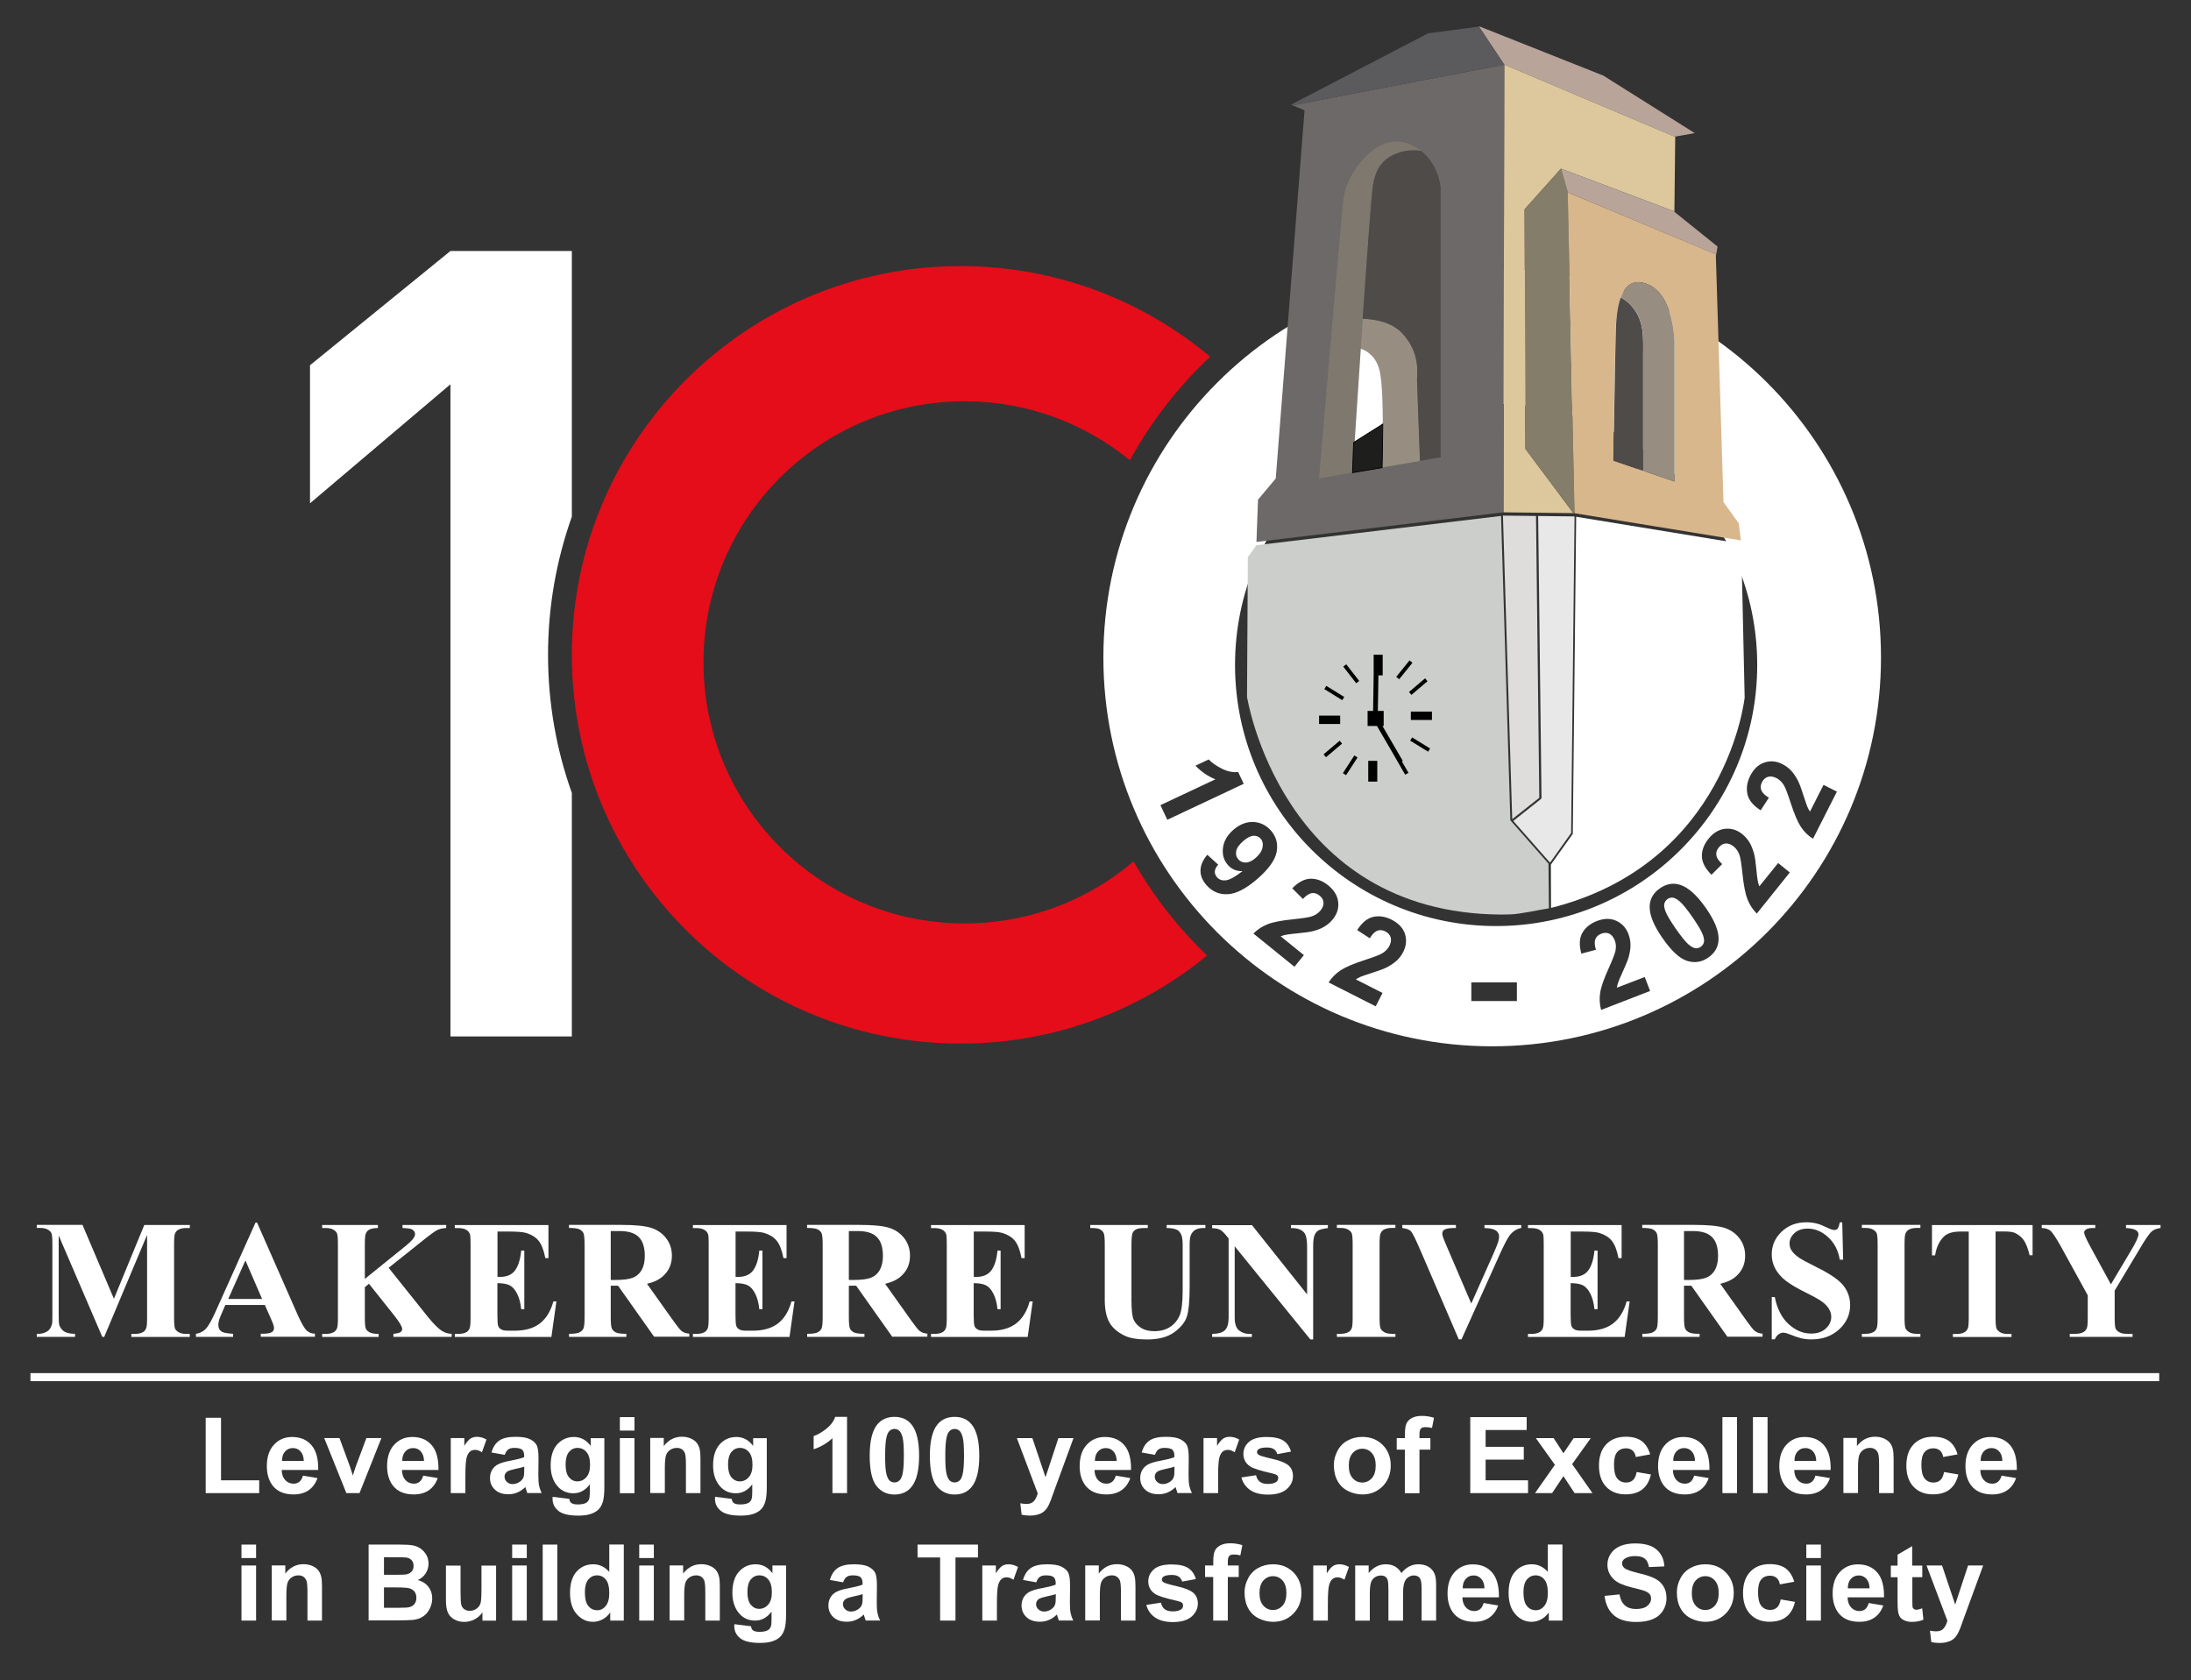 <?xml version="1.0" encoding="utf-8"?>
<!-- Generator: Adobe Illustrator 24.1.3, SVG Export Plug-In . SVG Version: 6.00 Build 0)  -->
<svg version="1.1" id="Layer_1" xmlns="http://www.w3.org/2000/svg" xmlns:xlink="http://www.w3.org/1999/xlink" x="0px" y="0px"
	 viewBox="0 0 2669.4 2046.9" style="enable-background:new 0 0 2669.4 2046.9;" xml:space="preserve">
<rect x="0" y="0" width="2669.4" height="2046.9" fill="#333333" stroke="none"/>
<style type="text/css">
	.st0{fill:none;stroke:#000000;stroke-miterlimit:10;}
	.st1{fill:#FFFFFF;}
	.st2{fill:#E40D19;}
	.st3{fill:none;stroke:#E40D19;stroke-miterlimit:10;}
	.st4{fill:#E8E8E8;}
	.st5{fill:#DEDDDB;}
	.st6{fill:#CCCECB;}
	.st7{fill:#B9A49A;}
	.st8{fill:#DCC89C;}
	.st9{fill:#847D69;}
	.st10{fill:#6C6968;}
	.st11{fill:#5B5A5C;}
	.st12{fill:#D8B78C;}
	.st13{fill:#4E4B48;}
	.st14{fill:#978E81;}
	.st15{fill:#7E786E;}
	.st16{fill:#1E1E1D;stroke:#000000;stroke-miterlimit:10;}
	.st17{fill:#FDFDFD;}
	.st18{fill:none;}
</style>
<rect x="-357.6" y="-708.7" class="st0" width="3401.6" height="3681"/>
<g>
	<path class="st1" d="M696.7,629.5V305.8H548.8L377.7,445v168.2l171.1-145v794.6h147.9V966.1c-18.8-52.6-29-109.3-29-168.3
		C667.7,738.8,678,682.2,696.7,629.5"/>
	<path class="st2" d="M1170.4,1271.5c114,0,218.6-40.3,300.3-107.3c-35.1-33.6-65.4-72.2-89.6-114.7
		c-55.5,47.2-127.3,75.6-205.9,75.6c-175.7,0-318.1-142.4-318.1-318.1s142.4-318.1,318.1-318.1c76.4,0,146.5,27,201.4,71.9
		c25.8-47.1,58.9-89.7,97.8-126.2c-82.3-68.9-188.3-110.4-304-110.4c-261.6,0-473.7,212.1-473.7,473.7S908.8,1271.5,1170.4,1271.5"
		/>
	<g>
		<path class="st1" d="M1536,1021.9c-2.3-2.6-5.2-3.8-8.8-3.6c-3.6,0.2-7.8,2.3-12.7,6.6c-4.9,4.3-7.7,8.4-8.4,12.2
			c-0.7,3.9,0.2,7.2,2.6,9.9c2.3,2.7,5.4,4,9.2,3.9c3.8-0.1,7.9-2,12.1-5.8c4.7-4.1,7.4-8.3,8.2-12.6
			C1539.1,1028.2,1538.3,1024.6,1536,1021.9z"/>
		<path class="st1" d="M2062,1117.4c-6.8-9.7-11.9-16-15.4-19c-3.5-3-6.4-4.5-8.7-4.7c-2.3-0.2-4.4,0.3-6.3,1.7
			c-1.9,1.3-3.1,3.1-3.8,5.4c-0.6,2.3-0.2,5.2,1.1,9c1.8,4.8,6.1,12.1,12.8,21.8c6.8,9.7,11.9,16,15.4,19c3.5,3,6.4,4.5,8.7,4.7
			c2.3,0.2,4.4-0.4,6.3-1.7c1.9-1.3,3.1-3.1,3.8-5.3c0.6-2.3,0.2-5.2-1.1-9C2073,1134.4,2068.7,1127.1,2062,1117.4z"/>
		<path class="st1" d="M1818,327.4c-261.6,0-473.7,212.1-473.7,473.7s212.1,473.7,473.7,473.7c261.6,0,473.7-212.1,473.7-473.7
			S2079.6,327.4,1818,327.4z M1822.8,492.1c175.7,0,318.1,142.4,318.1,318.1c0,175.7-142.4,318.1-318.1,318.1
			c-175.7,0-318.1-142.4-318.1-318.1C1504.7,634.5,1647.1,492.1,1822.8,492.1z M1413.8,981l67-31.5c-9.1-3.6-17.2-9.2-24.3-16.6
			l16.1-7.6c3.7,3.9,9,7.6,15.8,11.1c6.8,3.5,13.5,4.9,20.1,4.2l6.8,14.4l-93.1,43.8L1413.8,981z M1469.9,1078.4
			c-5-5.7-7.4-11.6-7.3-17.9c0.1-6.3,2.9-12.6,8.3-19.1l13.3,12.1c-2.6,2.8-3.9,5.5-4.1,8.1c-0.2,2.6,0.7,5,2.7,7.3
			c2.5,2.9,6,4.1,10.5,3.7c4.5-0.4,11.4-4.1,20.5-11.2c-7.3,0.2-13.2-2.3-17.8-7.5c-5-5.7-7-12.6-6-20.8c1-8.2,5.2-15.5,12.5-21.9
			c7.7-6.7,15.8-10,24.3-9.7c8.5,0.3,15.7,3.8,21.7,10.5c6.4,7.4,8.7,16,6.9,25.9c-1.8,9.9-9.6,20.8-23.2,32.7
			c-13.9,12.1-26,18.4-36.5,18.9C1485.4,1090,1476.8,1086.3,1469.9,1078.4z M1600,1134.4c-3.6,1-9.5,1.8-17.6,2.6
			c-8.1,0.8-13.3,1.4-15.7,1.9c-2.4,0.5-4.5,1.1-6.4,1.9l28.3,22.9l0,0l-11.5,14.2l-50-40.5c4.9-4.9,10.6-8.7,17.2-11.3
			c6.6-2.6,17.1-4.7,31.5-6.1c11.6-1.2,19.1-2.4,22.4-3.5c4.5-1.6,8-3.9,10.5-7c2.8-3.4,4-6.7,3.8-9.9c-0.2-3.2-1.8-6-4.9-8.5
			c-3-2.4-6.1-3.4-9.4-2.9c-3.3,0.5-6.9,2.9-10.8,7.1l-13-13c7.6-7.7,15.2-11.6,22.6-11.7c7.4,0,14.5,2.6,21.2,8.1
			c7.3,5.9,11.4,12.7,12.2,20.4c0.8,7.6-1.4,14.6-6.5,20.9c-2.9,3.6-6.3,6.5-10.1,8.8C1610.2,1131.1,1605.5,1133,1600,1134.4z
			 M1709.7,1159.7c-2.1,4.1-4.8,7.7-8,10.7c-3.3,3-7.4,5.8-12.5,8.4c-3.4,1.7-8.9,3.8-16.6,6.2c-7.7,2.5-12.7,4.2-14.9,5.1
			c-2.2,1-4.2,2-5.8,3.2l32.5,16.5l0,0l-8.3,16.3l-57.4-29.1c3.7-5.8,8.6-10.7,14.5-14.7c5.9-3.9,15.7-8.1,29.5-12.6
			c11.1-3.6,18.2-6.3,21.2-8.1c4.1-2.5,7-5.5,8.8-9c2-3.9,2.5-7.4,1.6-10.5c-0.9-3.1-3.1-5.5-6.5-7.3c-3.4-1.7-6.7-2-9.8-0.8
			c-3.1,1.2-6.2,4.3-9.1,9.2l-15.4-10c5.9-9.2,12.4-14.5,19.7-16.1c7.3-1.6,14.7-0.4,22.4,3.5c8.4,4.3,13.8,10.1,16.2,17.4
			C1714,1145.2,1713.3,1152.5,1709.7,1159.7z M1848.1,1219.7h-55.5v-22.8h55.5V1219.7z M1950.7,1230.5c-1.8-6.7-2.2-13.5-1.2-20.6
			c1-7,4.5-17.1,10.5-30.3c4.8-10.7,7.5-17.7,8.2-21.1c0.9-4.7,0.7-8.9-0.8-12.6c-1.6-4.1-3.8-6.8-6.7-8.3c-2.9-1.4-6.2-1.4-9.8,0
			c-3.6,1.4-6,3.6-7.2,6.7c-1.2,3.1-1,7.4,0.7,12.9l-17.8,4.7c-2.8-10.5-2.4-19,1.3-25.4c3.7-6.4,9.6-11.2,17.6-14.3
			c8.8-3.4,16.7-3.5,23.7-0.3c7,3.2,11.9,8.5,14.8,16.1c1.6,4.3,2.5,8.7,2.5,13.1c0.1,4.5-0.7,9.4-2.2,14.9c-1,3.6-3.2,9.1-6.6,16.5
			c-3.4,7.4-5.4,12.2-6.2,14.5c-0.8,2.3-1.3,4.4-1.6,6.4l34-13l0,0l6.5,17L1950.7,1230.5z M2093.8,1145.4
			c-0.5,8.7-4.6,15.8-12.5,21.3c-7.9,5.5-16.4,6.9-25.6,4.1c-9.2-2.8-19.3-12.1-30.3-28c-10.9-15.6-16-28.6-15.5-39.2
			c0.5-8.7,4.6-15.8,12.5-21.3c7.9-5.5,16-6.9,24.4-4.3c10,3.1,20.5,12.5,31.4,28.1C2089.2,1121.7,2094.4,1134.8,2093.8,1145.4z
			 M2140.4,1113.1c-4.9-4.9-8.7-10.6-11.3-17.2c-2.6-6.6-4.7-17.1-6.2-31.5c-1.2-11.6-2.4-19.1-3.5-22.4c-1.6-4.5-3.9-8-7-10.5
			c-3.4-2.8-6.7-4-9.9-3.8c-3.2,0.2-6,1.9-8.5,4.9c-2.4,3-3.4,6.1-2.9,9.4c0.5,3.3,2.9,6.9,7.1,10.8l-13,13
			c-7.7-7.6-11.6-15.2-11.7-22.6c-0.1-7.4,2.6-14.5,8-21.2c5.9-7.4,12.7-11.4,20.3-12.2c7.6-0.8,14.6,1.4,20.9,6.5
			c3.6,2.9,6.5,6.3,8.8,10.1c2.3,3.8,4.1,8.5,5.6,13.9c1,3.6,1.8,9.5,2.6,17.6c0.8,8.1,1.4,13.3,1.9,15.7c0.5,2.4,1.1,4.5,1.9,6.3
			l22.9-28.4l0,0l14.2,11.5L2140.4,1113.1z M2194.2,1007.6c-3.9-5.9-8.1-15.7-12.6-29.5c-3.6-11.1-6.3-18.2-8.1-21.2
			c-2.5-4.1-5.5-7-9-8.8c-3.9-2-7.4-2.5-10.5-1.6s-5.5,3.1-7.3,6.5c-1.7,3.4-2,6.7-0.8,9.8c1.2,3.1,4.3,6.2,9.2,9.1l-10,15.4
			c-9.2-5.9-14.5-12.4-16.1-19.7c-1.6-7.3-0.5-14.7,3.4-22.4c4.3-8.4,10.1-13.8,17.4-16.2c7.3-2.4,14.6-1.7,21.8,2
			c4.1,2.1,7.7,4.8,10.7,8c3,3.3,5.8,7.4,8.4,12.5c1.7,3.4,3.8,8.9,6.2,16.6c2.5,7.7,4.2,12.7,5.1,14.9c1,2.2,2,4.2,3.2,5.8
			l16.5-32.5l0,0l16.3,8.2l-29.1,57.4C2203,1018.3,2198.1,1013.5,2194.2,1007.6z"/>
	</g>
	<polygon class="st3" points="1923.5,618.2 1923.5,616.2 1922,616.2 	"/>
	<g>
		<g>
			<path class="st1" d="M2121,662.4l-200.7-32.8l0,1.6l0,2.2l-4.1,382.6l-26.7,37.4l0.2,52.8c214.7-54,235.9-256.4,235.9-256.4
				l-4.1-183.6L2121,662.4z"/>
			<polygon class="st4" points="1918.3,629.3 1916.9,629.2 1874,628.7 1878.1,972 1878,972.8 1876.4,974.3 1843.7,1000.2 
				1888.4,1051 1889.6,1049.5 1914.2,1014.9 1918.3,633.4 			"/>
			<polygon class="st5" points="1875.4,972 1871.4,628.7 1831.1,628.2 1842.4,998.1 			"/>
			<g>
				<path class="st6" d="M1829,1114.2c2.2,0,4.5,0,6.8,0C1833.5,1114.3,1831.3,1114.3,1829,1114.2z"/>
				<path class="st6" d="M1842.8,1114.1c-2.3,0.1-4.6,0.1-6.9,0.1C1838.2,1114.2,1840.5,1114.2,1842.8,1114.1z"/>
				<polygon class="st6" points="1843,998.1 1843,998.2 1843,998.1 1831.7,628.2 1831.7,628.2 				"/>
				<polygon class="st6" points="1888.4,1051 1889.6,1049.5 1889.6,1049.5 1888.4,1051 				"/>
				<path class="st6" d="M1839.9,1114.1c12.3-0.3,35.9-5.7,47.2-7.4l-0.5-54.5l-1.1-1.2l-45.4-51.6l0-1.3l-11.3-369.5l-298,35.7
					l-10.5,14.5l-1,170.2c0,0,41.5,263.9,309.8,265.3C1832.6,1114.2,1836.2,1114.2,1839.9,1114.1z"/>
			</g>
		</g>
		<g>
			<polygon class="st7" points="2041,166.8 2041.1,166.4 2064.8,162.2 1953.4,92.1 1802.8,32.3 1801.9,32.4 1832.7,78.7 			"/>
			<polygon class="st8" points="1831.7,624.2 1916.9,625.2 1858.5,546.9 1857.5,255 1901.8,205.5 2040,257.6 2041,166.8 
				1832.7,78.7 			"/>
			<polygon class="st9" points="1901.8,205.5 1857.5,255 1858.5,546.9 1916.9,625.2 1918.3,625.3 1910.1,234.4 			"/>
			<polygon class="st7" points="1910.1,234.4 2090.9,310.1 2092.6,300.4 2040,258.1 2040,257.6 1901.8,205.5 			"/>
			<polygon class="st10" points="1832.7,78.7 1574.8,128.3 1589.4,134.4 1554.3,583 1532.7,608.8 1530.8,660.3 1831.7,624.2 			"/>
			<polygon class="st11" points="1801.9,32.4 1739.9,40.6 1572.9,127.5 1574.8,128.3 1832.7,78.7 			"/>
			<path class="st12" d="M1918.3,625.3L1918.3,625.3l202.7,33.1l-2.6-20.8l-18.6-25.8l-9.3-300.1l0.3-1.7l-180.8-75.6L1918.3,625.3z
				 M1974.6,362.5c5.1-13.7,14.6-23.5,32.4-16.4c32.5,12.9,33,69.8,33,69.8v170.8l-38.2-13.1c5.7,1.8-0.3-1-0.3-1s-0.4-0.1-1-0.3
				c-3.6-1-14.9-4,1.2,1.3l-36.1-12.4c0,0,2.1-143.3,3.1-165C1969.3,386.8,1970.6,373.4,1974.6,362.5"/>
			<path class="st13" d="M1988.5,373.6c-4.5-5.4-9.3-8.9-13.9-11.1c-4,10.9-5.3,24.2-5.7,33.8c-1,21.7-3.1,165-3.1,165l36.1,12.4
				V436.5C2001.9,410.8,2003.9,392.2,1988.5,373.6"/>
			<path class="st14" d="M2007,346.1c-17.9-7.1-27.3,2.6-32.4,16.4c4.5,2.2,9.3,5.7,13.9,11.1c15.5,18.6,13.4,37.1,13.4,62.9v137.1
				l38.2,13.1V415.9C2040,415.9,2039.5,359.1,2007,346.1"/>
			<path class="st15" d="M1657.8,424.8c0.8-12.1,1.6-24.3,2.5-36.4c-0.6,10.2,1.3-18.7,0,0c5.4-78.2,10.7-152.2,12.6-163.3
				c4.1-24.7,16.5-35.1,35.1-40.2c7.7-2.1,16.1-2.1,23.4-1.1c-4.7-3.7-10.4-6.9-17.2-9.2c-39.2-13.4-74.2,39.5-77.3,66.3
				c-3.1,26.8-29.9,342-29.9,342l40.9-7.1C1649.4,551.3,1653.4,489.7,1657.8,424.8C1659.2,402.5,1656.9,435.5,1657.8,424.8"/>
			<path class="st14" d="M1709,406.6c-13.1-14.4-34.1-17.7-48.7-18.2c-0.8,12.1-1.7,24.3-2.5,36.4c7.8,2.7,19.4,9.8,23.3,28.2
				c4.9,23,3.6,86.4,2.7,116.6l46.4-8c-1.1-27.7-3.6-93.6-3.6-99.3C1726.5,455.1,1730.7,430.4,1709,406.6"/>
			<path class="st13" d="M1755.4,230.3c0,0-1.4-28.9-24.1-46.5c-7.2-1-15.6-1-23.4,1.1c-18.6,5.2-30.9,15.5-35.1,40.2
				c-1.9,11.1-7.2,85.1-12.6,163.3c14.6,0.4,35.6,3.8,48.7,18.2c21.7,23.7,17.5,48.5,17.5,55.7c0,5.7,2.6,71.6,3.6,99.3l25.2-4.4
				V230.3z"/>
			<path class="st1" d="M1681.2,453c-4-18.5-15.5-25.5-23.3-28.2c-3.4,50.9-6.6,99.7-8.6,130.3l35.4-22.5
				C1685,502.8,1684.5,468.6,1681.2,453"/>
			<path class="st16" d="M1649.2,539.1c-0.5,8.4-1,31.5-1.3,36.8l36-6.2c0.3-9.7,0.7-38.9,0.8-53L1649.2,539.1z"/>
		</g>
	</g>
	<g>
		<rect x="1718.9" y="867" width="25.7" height="10.2"/>
		<rect x="1607.1" y="871.9" width="25.7" height="10.2"/>
		<rect x="1623.1" y="830.8" transform="matrix(0.525 -0.851 0.851 0.525 54.336 1784.67)" width="4.6" height="25.7"/>
		<rect x="1727.6" y="893.5" transform="matrix(0.525 -0.851 0.851 0.525 50.706 1903.479)" width="4.6" height="25.7"/>
		<rect x="1644.4" y="807.8" transform="matrix(0.789 -0.614 0.614 0.789 -156.856 1184.483)" width="4.6" height="25.7"/>
		<rect x="1714.4" y="833.8" transform="matrix(0.762 -0.648 0.648 0.762 -130.019 1318.692)" width="25.7" height="4.6"/>
		<rect x="1697.3" y="814" transform="matrix(0.629 -0.778 0.778 0.629 0.211 1633.142)" width="25.7" height="4.6"/>
		<rect x="1611.6" y="910.7" transform="matrix(0.763 -0.646 0.646 0.763 -205.407 1265.31)" width="25.7" height="4.6"/>
		<rect x="1631.8" y="930.4" transform="matrix(0.543 -0.84 0.84 0.543 -31.493 1807.507)" width="25.7" height="4.6"/>
		<rect x="1667" y="927" width="11" height="25.3"/>
		<polygon points="1709.1,927.1 1684.3,884.5 1685.8,884.5 1685.8,866.2 1678.7,866.2 1679.4,823 1676.5,822.9 1684.6,822.9 
			1684.6,797.7 1673.6,797.7 1673.6,822.9 1672.9,866.2 1666.2,866.2 1666.2,884.5 1677.6,884.5 1699.2,921.6 1699.2,921.7 
			1712,943.9 1716,941.6 1708,927.8 		"/>
	</g>
</g>
<g>
	<path class="st1" d="M138.8,1582.4l37-89.9h55.5v3.7h-4.4c-4,0-7.2,0.7-9.7,2.1c-1.7,0.9-3,2.5-4,4.7c-0.7,1.6-1.1,5.8-1.1,12.6
		v89.9c0,7,0.4,11.3,1.1,13.1c0.7,1.7,2.2,3.3,4.5,4.6c2.3,1.3,5.3,2,9.1,2h4.4v3.7h-71.2v-3.7h4.4c4,0,7.2-0.7,9.7-2.1
		c1.7-0.9,3-2.5,4-4.8c0.7-1.6,1.1-5.8,1.1-12.7v-101L127,1628.8h-2.4l-53.1-123.5v96c0,6.7,0.2,10.8,0.5,12.4
		c0.9,3.4,2.8,6.1,5.7,8.2c2.9,2.1,7.5,3.2,13.7,3.2v3.7H44.8v-3.7h1.4c3,0.1,5.8-0.4,8.4-1.5c2.6-1,4.6-2.4,5.9-4.2
		c1.3-1.7,2.4-4.2,3.1-7.3c0.1-0.7,0.2-4.2,0.2-10.3v-86.3c0-6.9-0.4-11.2-1.1-12.9c-0.7-1.7-2.2-3.2-4.5-4.5c-2.3-1.3-5.3-2-9.1-2
		h-4.3v-3.7h55.7L138.8,1582.4z"/>
	<path class="st1" d="M322.7,1590h-48.2l-5.7,13.3c-1.9,4.4-2.8,8.1-2.8,11c0,3.8,1.5,6.6,4.6,8.4c1.8,1.1,6.3,1.9,13.4,2.4v3.7
		h-45.3v-3.7c4.9-0.7,8.9-2.8,12.1-6.1c3.1-3.3,7-10.2,11.7-20.6l48.8-108.8h1.9l49.2,111.8c4.7,10.6,8.5,17.3,11.6,20
		c2.3,2.1,5.5,3.3,9.7,3.6v3.7h-66v-3.7h2.7c5.3,0,9-0.7,11.2-2.2c1.5-1.1,2.2-2.6,2.2-4.6c0-1.2-0.2-2.4-0.6-3.7
		c-0.1-0.6-1.1-3.1-3-7.5L322.7,1590z M319.3,1582.6l-20.3-46.9l-20.9,46.9H319.3z"/>
	<path class="st1" d="M473.5,1544.7l48,60c6.8,8.4,12.6,14.2,17.5,17.2c3.6,2.1,7.3,3.2,11.3,3.2v3.7h-71v-3.7
		c4.5-0.4,7.4-1.1,8.7-2.1c1.3-1,2-2.2,2-3.7c0-2.8-3.1-8.1-9.2-15.9l-31.3-39.3l-5,4.2v37.2c0,7.1,0.4,11.5,1.2,13.3
		c0.8,1.7,2.3,3.2,4.6,4.5c2.3,1.2,5.9,1.9,11,1.9v3.7h-68.8v-3.7h4.5c4,0,7.1-0.7,9.6-2.1c1.7-0.9,3.1-2.5,4-4.8
		c0.7-1.6,1.1-5.8,1.1-12.7v-89.7c0-7-0.4-11.3-1.1-13.1c-0.7-1.7-2.2-3.3-4.5-4.6c-2.2-1.3-5.3-2-9.1-2h-4.5v-3.7h67.9v3.7
		c-4.6,0-8.1,0.7-10.6,2c-1.7,0.9-3.1,2.5-4.1,4.7c-0.8,1.7-1.2,6-1.2,12.9v42.4l50.6-40.9c7-5.7,10.6-10.3,10.6-13.7
		c0-2.5-1.4-4.6-4.3-6c-1.5-0.7-5.1-1.2-11-1.4v-3.7h53.2v3.7c-4.8,0.3-8.5,1.2-11.2,2.6c-2.7,1.4-9,6-18.8,13.9L473.5,1544.7z"/>
	<path class="st1" d="M606.1,1500.3v55.5h2.7c8.6,0,14.9-2.7,18.8-8.1c3.9-5.4,6.4-13.4,7.4-24h3.8v71.4H635
		c-0.8-7.8-2.5-14.1-5.1-19.1c-2.6-5-5.6-8.3-9-10c-3.4-1.7-8.4-2.6-14.9-2.6v38.4c0,7.5,0.3,12.1,1,13.8c0.6,1.7,1.8,3.1,3.6,4.1
		c1.7,1.1,4.6,1.6,8.4,1.6h8.1c12.7,0,22.9-2.9,30.6-8.8c7.7-5.9,13.2-14.9,16.5-26.9h3.7l-6.1,43.3H554.1v-3.7h4.5
		c4,0,7.1-0.7,9.6-2.1c1.7-0.9,3.1-2.5,4-4.8c0.7-1.6,1.1-5.8,1.1-12.7v-89.7c0-6.2-0.2-10-0.5-11.4c-0.7-2.3-1.9-4.2-3.7-5.4
		c-2.5-1.9-6-2.8-10.5-2.8h-4.5v-3.7h114.1v40.3h-3.8c-1.9-9.9-4.7-16.9-8.2-21.2c-3.5-4.3-8.5-7.4-14.9-9.4
		c-3.8-1.2-10.8-1.8-21.1-1.8H606.1z"/>
	<path class="st1" d="M744.1,1566.7v38.2c0,7.4,0.5,12,1.4,13.9c0.9,1.9,2.5,3.4,4.8,4.6c2.3,1.1,6.5,1.7,12.8,1.7v3.7h-69.8v-3.7
		c6.3,0,10.6-0.6,12.8-1.8c2.2-1.2,3.8-2.7,4.7-4.6c0.9-1.9,1.4-6.5,1.4-13.9v-88.5c0-7.4-0.5-12-1.4-13.9c-0.9-1.9-2.5-3.4-4.8-4.6
		c-2.3-1.1-6.5-1.7-12.8-1.7v-3.7h63.3c16.5,0,28.6,1.1,36.2,3.4c7.6,2.3,13.9,6.5,18.7,12.6c4.8,6.1,7.2,13.3,7.2,21.6
		c0,10.1-3.6,18.4-10.9,24.9c-4.6,4.2-11.1,7.3-19.4,9.3l32.8,46.1c4.3,6,7.3,9.7,9.1,11.2c2.7,2.1,5.9,3.2,9.6,3.4v3.7h-42.9
		l-43.9-62.1H744.1z M744.1,1499.8v59.7h5.7c9.3,0,16.3-0.9,20.9-2.6c4.6-1.7,8.3-4.8,10.9-9.2c2.6-4.5,4-10.3,4-17.4
		c0-10.4-2.4-18.1-7.3-23c-4.9-5-12.7-7.4-23.5-7.4H744.1z"/>
	<path class="st1" d="M896.2,1500.3v55.5h2.7c8.6,0,14.9-2.7,18.8-8.1c3.9-5.4,6.4-13.4,7.4-24h3.8v71.4h-3.8
		c-0.8-7.8-2.5-14.1-5.1-19.1c-2.6-5-5.6-8.3-9-10c-3.4-1.7-8.4-2.6-14.9-2.6v38.4c0,7.5,0.3,12.1,1,13.8c0.6,1.7,1.8,3.1,3.6,4.1
		c1.7,1.1,4.6,1.6,8.4,1.6h8.1c12.7,0,22.9-2.9,30.6-8.8c7.7-5.9,13.2-14.9,16.5-26.9h3.7l-6.1,43.3H844.2v-3.7h4.5
		c4,0,7.1-0.7,9.6-2.1c1.7-0.9,3.1-2.5,4-4.8c0.7-1.6,1.1-5.8,1.1-12.7v-89.7c0-6.2-0.2-10-0.5-11.4c-0.7-2.3-1.9-4.2-3.7-5.4
		c-2.5-1.9-6-2.8-10.5-2.8h-4.5v-3.7h114.1v40.3h-3.8c-1.9-9.9-4.7-16.9-8.2-21.2c-3.5-4.3-8.5-7.4-14.9-9.4
		c-3.8-1.2-10.8-1.8-21.1-1.8H896.2z"/>
	<path class="st1" d="M1034.2,1566.7v38.2c0,7.4,0.5,12,1.4,13.9c0.9,1.9,2.5,3.4,4.8,4.6c2.3,1.1,6.5,1.7,12.8,1.7v3.7h-69.8v-3.7
		c6.3,0,10.6-0.6,12.8-1.8c2.2-1.2,3.8-2.7,4.7-4.6c0.9-1.9,1.4-6.5,1.4-13.9v-88.5c0-7.4-0.5-12-1.4-13.9c-0.9-1.9-2.5-3.4-4.8-4.6
		c-2.3-1.1-6.5-1.7-12.8-1.7v-3.7h63.3c16.5,0,28.6,1.1,36.2,3.4c7.6,2.3,13.9,6.5,18.7,12.6c4.8,6.1,7.2,13.3,7.2,21.6
		c0,10.1-3.6,18.4-10.9,24.9c-4.6,4.2-11.1,7.3-19.4,9.3l32.8,46.1c4.3,6,7.3,9.7,9.1,11.2c2.7,2.1,5.9,3.2,9.6,3.4v3.7h-42.9
		l-43.9-62.1H1034.2z M1034.2,1499.8v59.7h5.7c9.3,0,16.3-0.9,20.9-2.6c4.6-1.7,8.3-4.8,10.9-9.2c2.6-4.5,4-10.3,4-17.4
		c0-10.4-2.4-18.1-7.3-23c-4.9-5-12.7-7.4-23.5-7.4H1034.2z"/>
	<path class="st1" d="M1186.4,1500.3v55.5h2.7c8.6,0,14.9-2.7,18.8-8.1c3.9-5.4,6.4-13.4,7.4-24h3.8v71.4h-3.8
		c-0.8-7.8-2.5-14.1-5.1-19.1c-2.6-5-5.6-8.3-9-10c-3.4-1.7-8.4-2.6-14.9-2.6v38.4c0,7.5,0.3,12.1,1,13.8c0.6,1.7,1.8,3.1,3.6,4.1
		c1.7,1.1,4.6,1.6,8.4,1.6h8.1c12.7,0,22.9-2.9,30.6-8.8c7.7-5.9,13.2-14.9,16.5-26.9h3.7l-6.1,43.3h-117.8v-3.7h4.5
		c4,0,7.1-0.7,9.6-2.1c1.7-0.9,3.1-2.5,4-4.8c0.7-1.6,1.1-5.8,1.1-12.7v-89.7c0-6.2-0.2-10-0.5-11.4c-0.7-2.3-1.9-4.2-3.7-5.4
		c-2.5-1.9-6-2.8-10.5-2.8h-4.5v-3.7h114.1v40.3h-3.8c-1.9-9.9-4.7-16.9-8.2-21.2c-3.5-4.3-8.5-7.4-14.9-9.4
		c-3.8-1.2-10.8-1.8-21.1-1.8H1186.4z"/>
	<path class="st1" d="M1328,1492.5h70.4v3.7h-3.5c-5.3,0-8.9,0.6-10.9,1.7c-2,1.1-3.4,2.6-4.2,4.6c-0.8,1.9-1.3,6.8-1.3,14.6v66.8
		c0,12.2,0.9,20.3,2.8,24.2c1.8,4,4.9,7.2,9.1,9.9c4.2,2.6,9.6,3.9,16,3.9c7.4,0,13.7-1.7,18.9-5c5.2-3.3,9.1-7.9,11.7-13.7
		c2.6-5.8,3.9-16,3.9-30.5V1517c0-6.1-0.6-10.5-1.9-13.1c-1.3-2.6-2.9-4.4-4.8-5.4c-3-1.5-7.3-2.3-12.8-2.3v-3.7h47.2v3.7h-2.8
		c-3.8,0-7,0.8-9.6,2.3c-2.5,1.5-4.4,3.9-5.5,6.9c-0.9,2.1-1.3,6-1.3,11.6v51.8c0,16-1.1,27.6-3.2,34.7c-2.1,7.1-7.3,13.6-15.4,19.6
		c-8.2,6-19.3,8.9-33.5,8.9c-11.8,0-20.9-1.6-27.3-4.7c-8.8-4.3-15-9.8-18.6-16.5c-3.6-6.7-5.4-15.7-5.4-27V1517
		c0-7.8-0.4-12.7-1.3-14.6c-0.9-1.9-2.4-3.4-4.5-4.6s-6.1-1.7-11.9-1.6V1492.5z"/>
	<path class="st1" d="M1525.2,1492.5l67.3,84.6v-58.6c0-8.2-1.2-13.7-3.5-16.6c-3.2-3.9-8.6-5.8-16.2-5.6v-3.7h45v3.7
		c-5.8,0.7-9.6,1.7-11.6,2.9c-2,1.2-3.5,3.1-4.6,5.7c-1.1,2.6-1.7,7.2-1.7,13.6v113.5h-3.4l-92.2-113.5v86.7
		c0,7.8,1.8,13.1,5.4,15.9c3.6,2.7,7.7,4.1,12.3,4.1h3.2v3.7h-48.4v-3.7c7.5-0.1,12.7-1.6,15.7-4.6c2.9-3,4.4-8.1,4.4-15.4v-96.2
		l-2.9-3.6c-2.9-3.6-5.4-6-7.6-7.1c-2.2-1.1-5.4-1.8-9.6-1.9v-3.7H1525.2z"/>
	<path class="st1" d="M1700.1,1625.1v3.7h-71.3v-3.7h4.5c4,0,7.1-0.7,9.6-2.1c1.7-0.9,3.1-2.5,4-4.8c0.7-1.6,1.1-5.8,1.1-12.7v-89.7
		c0-7-0.4-11.3-1.1-13.1c-0.7-1.7-2.2-3.3-4.5-4.6c-2.2-1.3-5.3-2-9.1-2h-4.5v-3.7h71.3v3.7h-4.5c-4,0-7.1,0.7-9.6,2.1
		c-1.7,0.9-3.1,2.5-4.1,4.8c-0.7,1.6-1.1,5.8-1.1,12.7v89.7c0,7,0.4,11.3,1.2,13.1c0.8,1.7,2.3,3.3,4.5,4.6c2.2,1.3,5.3,2,9.1,2
		H1700.1z"/>
	<path class="st1" d="M1853.4,1492.5v3.7c-5,0.8-9.4,3.5-13.3,7.9c-2.8,3.4-7,11.2-12.6,23.6l-46.9,104.2h-3.3l-46.7-108.4
		c-5.6-13.1-9.4-20.7-11.3-23c-1.9-2.3-5.5-3.7-10.8-4.3v-3.7h65.3v3.7h-2.2c-5.9,0-9.9,0.7-12.1,2.2c-1.5,1-2.3,2.5-2.3,4.4
		c0,1.2,0.3,2.6,0.8,4.3c0.5,1.6,2.3,6.1,5.4,13.2l29.1,67.9l26.9-60.4c3.2-7.3,5.2-12.2,5.9-14.7c0.7-2.5,1.1-4.6,1.1-6.3
		c0-2-0.5-3.8-1.6-5.3c-1.1-1.5-2.6-2.7-4.7-3.5c-2.9-1.1-6.7-1.7-11.5-1.7v-3.7H1853.4z"/>
	<path class="st1" d="M1913.7,1500.3v55.5h2.7c8.6,0,14.9-2.7,18.8-8.1c3.9-5.4,6.4-13.4,7.4-24h3.8v71.4h-3.8
		c-0.8-7.8-2.5-14.1-5.1-19.1c-2.6-5-5.6-8.3-9-10c-3.4-1.7-8.4-2.6-14.9-2.6v38.4c0,7.5,0.3,12.1,1,13.8c0.6,1.7,1.8,3.1,3.6,4.1
		c1.7,1.1,4.6,1.6,8.4,1.6h8.1c12.7,0,22.9-2.9,30.6-8.8c7.7-5.9,13.2-14.9,16.5-26.9h3.7l-6.1,43.3h-117.8v-3.7h4.5
		c4,0,7.1-0.7,9.6-2.1c1.7-0.9,3.1-2.5,4-4.8c0.7-1.6,1.1-5.8,1.1-12.7v-89.7c0-6.2-0.2-10-0.5-11.4c-0.7-2.3-1.9-4.2-3.7-5.4
		c-2.5-1.9-6-2.8-10.5-2.8h-4.5v-3.7h114.1v40.3h-3.8c-1.9-9.9-4.7-16.9-8.2-21.2c-3.5-4.3-8.5-7.4-14.9-9.4
		c-3.8-1.2-10.8-1.8-21.1-1.8H1913.7z"/>
	<path class="st1" d="M2051.7,1566.7v38.2c0,7.4,0.5,12,1.4,13.9c0.9,1.9,2.5,3.4,4.8,4.6c2.3,1.1,6.5,1.7,12.8,1.7v3.7h-69.8v-3.7
		c6.3,0,10.6-0.6,12.8-1.8c2.2-1.2,3.8-2.7,4.7-4.6c0.9-1.9,1.4-6.5,1.4-13.9v-88.5c0-7.4-0.5-12-1.4-13.9c-0.9-1.9-2.5-3.4-4.8-4.6
		c-2.3-1.1-6.5-1.7-12.8-1.7v-3.7h63.3c16.5,0,28.6,1.1,36.2,3.4c7.6,2.3,13.9,6.5,18.7,12.6c4.8,6.1,7.2,13.3,7.2,21.6
		c0,10.1-3.6,18.4-10.9,24.9c-4.6,4.2-11.1,7.3-19.4,9.3l32.8,46.1c4.3,6,7.3,9.7,9.1,11.2c2.7,2.1,5.9,3.2,9.6,3.4v3.7h-42.9
		l-43.9-62.1H2051.7z M2051.7,1499.8v59.7h5.7c9.3,0,16.3-0.9,20.9-2.6c4.6-1.7,8.3-4.8,10.9-9.2c2.6-4.5,4-10.3,4-17.4
		c0-10.4-2.4-18.1-7.3-23c-4.9-5-12.7-7.4-23.5-7.4H2051.7z"/>
	<path class="st1" d="M2244.5,1489.4l1.1,45.4h-4.1c-1.9-11.4-6.7-20.6-14.3-27.5c-7.6-6.9-15.8-10.4-24.7-10.4
		c-6.8,0-12.2,1.8-16.2,5.5c-4,3.7-6,7.9-6,12.6c0,3,0.7,5.7,2.1,8c1.9,3.2,5.1,6.3,9.4,9.3c3.1,2.2,10.4,6.1,21.8,11.8
		c15.9,7.8,26.7,15.2,32.3,22.2c5.5,7,8.2,14.9,8.2,23.9c0,11.4-4.4,21.2-13.3,29.4c-8.9,8.2-20.2,12.3-33.8,12.3
		c-4.3,0-8.3-0.4-12.2-1.3c-3.8-0.9-8.6-2.5-14.4-4.9c-3.2-1.3-5.9-2-7.9-2c-1.7,0-3.6,0.7-5.5,2c-1.9,1.3-3.5,3.4-4.7,6.1h-3.7
		v-51.5h3.7c2.9,14.5,8.6,25.5,17,33.1c8.4,7.6,17.5,11.4,27.2,11.4c7.5,0,13.5-2,17.9-6.1c4.5-4.1,6.7-8.8,6.7-14.3
		c0-3.2-0.9-6.3-2.6-9.3s-4.3-5.9-7.8-8.6c-3.5-2.7-9.7-6.2-18.5-10.6c-12.4-6.1-21.3-11.3-26.7-15.6c-5.4-4.3-9.6-9.1-12.5-14.4
		c-2.9-5.3-4.4-11.1-4.4-17.5c0-10.9,4-20.1,12-27.7c8-7.6,18-11.5,30.2-11.5c4.4,0,8.7,0.5,12.9,1.6c3.1,0.8,7,2.3,11.5,4.5
		c4.5,2.2,7.7,3.3,9.5,3.3c1.7,0,3.1-0.5,4.1-1.6c1-1.1,1.9-3.7,2.8-7.7H2244.5z"/>
	<path class="st1" d="M2339.7,1625.1v3.7h-71.3v-3.7h4.5c4,0,7.1-0.7,9.6-2.1c1.7-0.9,3.1-2.5,4-4.8c0.7-1.6,1.1-5.8,1.1-12.7v-89.7
		c0-7-0.4-11.3-1.1-13.1c-0.7-1.7-2.2-3.3-4.5-4.6c-2.2-1.3-5.3-2-9.1-2h-4.5v-3.7h71.3v3.7h-4.5c-4,0-7.1,0.7-9.6,2.1
		c-1.7,0.9-3.1,2.5-4.1,4.8c-0.7,1.6-1.1,5.8-1.1,12.7v89.7c0,7,0.4,11.3,1.2,13.1c0.8,1.7,2.3,3.3,4.5,4.6c2.2,1.3,5.3,2,9.1,2
		H2339.7z"/>
	<path class="st1" d="M2476.4,1492.5v36.9h-3.6c-2.1-8.5-4.5-14.6-7.1-18.3c-2.6-3.7-6.2-6.7-10.8-8.9c-2.5-1.2-7-1.8-13.4-1.8
		h-10.2v105.2c0,7,0.4,11.3,1.2,13.1c0.8,1.7,2.3,3.3,4.5,4.6c2.2,1.3,5.3,2,9.2,2h4.5v3.7h-71.4v-3.7h4.5c4,0,7.1-0.7,9.6-2.1
		c1.7-0.9,3.1-2.5,4.1-4.8c0.7-1.6,1.1-5.8,1.1-12.7v-105.2h-9.9c-9.2,0-15.9,1.9-20,5.8c-5.8,5.4-9.5,13.2-11.1,23.2h-3.8v-36.9
		H2476.4z"/>
	<path class="st1" d="M2632.3,1492.5v3.7c-4.5,0.6-7.9,1.9-10.4,3.9c-3.4,2.8-8.6,10.5-15.9,23l-29.6,49.4v33c0,7,0.4,11.4,1.1,13.1
		c0.7,1.7,2.2,3.2,4.4,4.5c2.2,1.3,5.1,2,8.7,2h7.6v3.7h-76.5v-3.7h7.1c4,0,7.2-0.7,9.6-2.1c1.7-0.9,3.1-2.5,4.1-4.8
		c0.7-1.6,1.1-5.8,1.1-12.7v-27.3l-32.1-58.4c-6.4-11.5-10.9-18.3-13.5-20.4c-2.6-2-6.1-3.1-10.5-3.2v-3.7h65.3v3.7h-2.9
		c-4,0-6.7,0.6-8.3,1.7c-1.6,1.1-2.4,2.3-2.4,3.6c0,2.4,2.7,8.5,8,18.2l24.6,45.1l24.5-41.1c6.1-10.1,9.1-16.7,9.1-20
		c0-1.8-0.9-3.3-2.6-4.5c-2.3-1.7-6.5-2.7-12.6-3v-3.7H2632.3z"/>
	<rect x="37.1" y="1673" class="st17" width="2593.6" height="9.8"/>
	<polygon class="st1" points="250.6,1819.2 250.6,1727.4 269.3,1727.4 269.3,1803.6 315.8,1803.6 315.8,1819.2 	"/>
	<path class="st1" d="M369.1,1797.9l17.7,3c-2.3,6.5-5.9,11.4-10.8,14.8c-4.9,3.4-11,5.1-18.4,5.1c-11.7,0-20.3-3.8-25.9-11.4
		c-4.4-6.1-6.6-13.8-6.6-23.1c0-11.1,2.9-19.8,8.7-26.1c5.8-6.3,13.2-9.4,22-9.4c10,0,17.9,3.3,23.6,9.9c5.8,6.6,8.5,16.7,8.3,30.3
		h-44.5c0.1,5.3,1.6,9.4,4.3,12.3c2.7,2.9,6.1,4.4,10.2,4.4c2.8,0,5.1-0.8,7-2.3C366.7,1803.7,368.2,1801.3,369.1,1797.9
		 M370.1,1780c-0.1-5.1-1.5-9-4-11.7c-2.5-2.7-5.6-4-9.2-4c-3.9,0-7.1,1.4-9.6,4.2c-2.5,2.8-3.8,6.7-3.7,11.5H370.1z"/>
	<path class="st1" d="M422,1819.2l-27-67.1h18.6l12.6,34.2l3.7,11.4c1-2.9,1.6-4.8,1.8-5.7c0.6-1.9,1.2-3.8,1.9-5.7l12.8-34.2h18.3
		l-26.7,67.1H422z"/>
	<path class="st1" d="M515.6,1797.9l17.7,3c-2.3,6.5-5.9,11.4-10.8,14.8c-4.9,3.4-11,5.1-18.4,5.1c-11.7,0-20.3-3.8-25.9-11.4
		c-4.4-6.1-6.6-13.8-6.6-23.1c0-11.1,2.9-19.8,8.7-26.1c5.8-6.3,13.2-9.4,22-9.4c10,0,17.9,3.3,23.6,9.9c5.8,6.6,8.5,16.7,8.3,30.3
		h-44.5c0.1,5.3,1.6,9.4,4.3,12.3c2.7,2.9,6.1,4.4,10.2,4.4c2.8,0,5.1-0.8,7-2.3C513.2,1803.7,514.7,1801.3,515.6,1797.9
		 M516.6,1780c-0.1-5.1-1.5-9-4-11.7c-2.5-2.7-5.6-4-9.2-4c-3.9,0-7.1,1.4-9.6,4.2c-2.5,2.8-3.8,6.7-3.7,11.5H516.6z"/>
	<path class="st1" d="M567,1819.2h-17.8v-67.1h16.5v9.5c2.8-4.5,5.4-7.5,7.6-8.9c2.3-1.4,4.8-2.1,7.7-2.1c4,0,7.9,1.1,11.7,3.3
		l-5.5,15.5c-3-1.9-5.8-2.9-8.3-2.9c-2.5,0-4.6,0.7-6.3,2.1c-1.7,1.4-3.1,3.8-4.1,7.4c-1,3.6-1.5,11.1-1.5,22.5V1819.2z"/>
	<path class="st1" d="M614.9,1772.6l-16.1-2.9c1.8-6.5,4.9-11.3,9.3-14.4c4.4-3.1,11-4.7,19.7-4.7c7.9,0,13.8,0.9,17.7,2.8
		c3.9,1.9,6.6,4.3,8.2,7.1c1.6,2.9,2.4,8.2,2.4,15.9l-0.2,20.7c0,5.9,0.3,10.2,0.9,13c0.6,2.8,1.6,5.8,3.2,9h-17.6
		c-0.5-1.2-1-2.9-1.7-5.2c-0.3-1.1-0.5-1.7-0.6-2.1c-3,2.9-6.3,5.2-9.7,6.6c-3.5,1.5-7.1,2.2-11.1,2.2c-6.9,0-12.4-1.9-16.3-5.6
		c-4-3.7-6-8.5-6-14.2c0-3.8,0.9-7.2,2.7-10.1c1.8-3,4.3-5.2,7.6-6.8c3.3-1.6,8-3,14.1-4.1c8.3-1.6,14-3,17.2-4.4v-1.8
		c0-3.4-0.8-5.8-2.5-7.3c-1.7-1.5-4.9-2.2-9.5-2.2c-3.2,0-5.6,0.6-7.4,1.9C617.5,1767.3,616,1769.5,614.9,1772.6 M638.7,1787
		c-2.3,0.8-5.9,1.7-10.8,2.7c-4.9,1.1-8.1,2.1-9.7,3.1c-2.3,1.6-3.5,3.7-3.5,6.3c0,2.5,0.9,4.6,2.8,6.4c1.9,1.8,4.2,2.7,7.1,2.7
		c3.2,0,6.3-1.1,9.2-3.2c2.1-1.6,3.6-3.6,4.2-5.9c0.5-1.5,0.7-4.4,0.7-8.7V1787z"/>
	<path class="st1" d="M673.3,1823.7l20.3,2.5c0.3,2.4,1.1,4,2.3,4.9c1.7,1.3,4.3,1.9,8,1.9c4.6,0,8.1-0.7,10.4-2.1
		c1.6-0.9,2.7-2.4,3.5-4.5c0.5-1.5,0.8-4.2,0.8-8.1v-9.8c-5.3,7.2-12,10.9-20.1,10.9c-9,0-16.2-3.8-21.4-11.4
		c-4.1-6-6.2-13.5-6.2-22.5c0-11.2,2.7-19.8,8.1-25.8c5.4-5.9,12.1-8.9,20.2-8.9c8.3,0,15.1,3.6,20.5,10.9v-9.4h16.6v60.2
		c0,7.9-0.7,13.8-2,17.8c-1.3,3.9-3.1,7-5.5,9.2c-2.4,2.2-5.5,4-9.4,5.2c-3.9,1.3-8.9,1.9-14.9,1.9c-11.4,0-19.4-1.9-24.2-5.8
		c-4.8-3.9-7.1-8.8-7.1-14.8C673.2,1825.2,673.2,1824.5,673.3,1823.7 M689.1,1784.3c0,7.1,1.4,12.3,4.1,15.6c2.8,3.3,6.2,5,10.2,5
		c4.3,0,8-1.7,11-5.1c3-3.4,4.5-8.4,4.5-15.1c0-6.9-1.4-12.1-4.3-15.5c-2.9-3.4-6.5-5.1-10.9-5.1c-4.3,0-7.8,1.7-10.5,5
		C690.5,1772.5,689.1,1777.5,689.1,1784.3"/>
	<path class="st1" d="M755.2,1726.6H773v16.4h-17.8V1726.6z M755.2,1752.2H773v67.1h-17.8V1752.2z"/>
	<path class="st1" d="M853.5,1819.2h-17.8V1785c0-7.2-0.4-11.9-1.1-14.1c-0.8-2.1-2-3.8-3.7-5c-1.7-1.2-3.8-1.8-6.2-1.8
		c-3.1,0-5.8,0.8-8.3,2.5c-2.4,1.7-4.1,3.9-5,6.7c-0.9,2.8-1.4,7.9-1.4,15.4v30.4h-17.8v-67.1h16.5v9.9c5.9-7.6,13.2-11.4,22.1-11.4
		c3.9,0,7.5,0.7,10.7,2.1c3.2,1.4,5.7,3.2,7.4,5.4c1.7,2.2,2.8,4.7,3.5,7.5c0.7,2.8,1,6.8,1,11.9V1819.2z"/>
	<path class="st1" d="M871.2,1823.7l20.3,2.5c0.3,2.4,1.1,4,2.3,4.9c1.7,1.3,4.3,1.9,8,1.9c4.6,0,8.1-0.7,10.4-2.1
		c1.6-0.9,2.7-2.4,3.5-4.5c0.5-1.5,0.8-4.2,0.8-8.1v-9.8c-5.3,7.2-12,10.9-20.1,10.9c-9,0-16.2-3.8-21.4-11.4
		c-4.1-6-6.2-13.5-6.2-22.5c0-11.2,2.7-19.8,8.1-25.8c5.4-5.9,12.1-8.9,20.2-8.9c8.3,0,15.1,3.6,20.5,10.9v-9.4h16.6v60.2
		c0,7.9-0.7,13.8-2,17.8c-1.3,3.9-3.1,7-5.5,9.2c-2.4,2.2-5.5,4-9.4,5.2c-3.9,1.3-8.9,1.9-14.9,1.9c-11.4,0-19.4-1.9-24.2-5.8
		c-4.8-3.9-7.1-8.8-7.1-14.8C871.1,1825.2,871.1,1824.5,871.2,1823.7 M887,1784.3c0,7.1,1.4,12.3,4.1,15.6c2.8,3.3,6.2,5,10.2,5
		c4.3,0,8-1.7,11-5.1c3-3.4,4.5-8.4,4.5-15.1c0-6.9-1.4-12.1-4.3-15.5c-2.9-3.4-6.5-5.1-10.9-5.1c-4.3,0-7.8,1.7-10.5,5
		C888.4,1772.5,887,1777.5,887,1784.3"/>
	<path class="st1" d="M1032,1819.2h-17.8v-66.9c-6.5,6.1-14.1,10.5-22.9,13.5v-16.1c4.6-1.5,9.7-4.4,15.1-8.6
		c5.4-4.2,9.2-9.2,11.2-14.8h14.4V1819.2z"/>
	<path class="st1" d="M1089.8,1726.3c9,0,16,3.2,21,9.6c6,7.6,9,20.2,9,37.7c0,17.5-3,30.1-9.1,37.8c-5,6.3-12,9.5-21,9.5
		c-9,0-16.3-3.5-21.8-10.4c-5.5-6.9-8.3-19.3-8.3-37.1c0-17.4,3-30,9.1-37.7C1073.9,1729.4,1080.9,1726.3,1089.8,1726.3
		 M1089.8,1741c-2.1,0-4.1,0.7-5.7,2.1c-1.7,1.4-3,3.8-3.9,7.4c-1.2,4.6-1.8,12.3-1.8,23.2c0,10.9,0.5,18.3,1.6,22.4
		c1.1,4.1,2.5,6.8,4.1,8.1c1.7,1.3,3.6,2,5.7,2c2.1,0,4.1-0.7,5.7-2.1c1.7-1.4,3-3.8,3.9-7.4c1.2-4.5,1.8-12.3,1.8-23.1
		c0-10.9-0.5-18.3-1.6-22.4c-1.1-4.1-2.5-6.8-4.1-8.1C1093.9,1741.7,1092,1741,1089.8,1741"/>
	<path class="st1" d="M1163.1,1726.3c9,0,16,3.2,21,9.6c6,7.6,9,20.2,9,37.7c0,17.5-3,30.1-9.1,37.8c-5,6.3-12,9.5-21,9.5
		c-9,0-16.3-3.5-21.8-10.4c-5.5-6.9-8.3-19.3-8.3-37.1c0-17.4,3-30,9.1-37.7C1147.1,1729.4,1154.1,1726.3,1163.1,1726.3
		 M1163.1,1741c-2.1,0-4.1,0.7-5.7,2.1c-1.7,1.4-3,3.8-3.9,7.4c-1.2,4.6-1.8,12.3-1.8,23.2c0,10.9,0.5,18.3,1.6,22.4
		c1.1,4.1,2.5,6.8,4.1,8.1c1.7,1.3,3.6,2,5.7,2c2.1,0,4.1-0.7,5.7-2.1c1.7-1.4,3-3.8,3.9-7.4c1.2-4.5,1.8-12.3,1.8-23.1
		c0-10.9-0.5-18.3-1.6-22.4c-1.1-4.1-2.5-6.8-4.1-8.1C1167.1,1741.7,1165.2,1741,1163.1,1741"/>
	<path class="st1" d="M1238.9,1752.2h18.9l16,47.6l15.7-47.6h18.4l-23.7,64.6l-4.2,11.7c-1.6,3.9-3,6.9-4.5,9c-1.4,2.1-3,3.7-4.9,5
		c-1.8,1.3-4.1,2.3-6.8,3c-2.7,0.7-5.7,1.1-9.1,1.1c-3.4,0-6.8-0.4-10-1.1l-1.6-13.9c2.8,0.5,5.3,0.8,7.5,0.8c4.1,0,7.2-1.2,9.2-3.6
		c2-2.4,3.5-5.5,4.5-9.3L1238.9,1752.2z"/>
	<path class="st1" d="M1359.4,1797.9l17.7,3c-2.3,6.5-5.9,11.4-10.8,14.8c-4.9,3.4-11,5.1-18.4,5.1c-11.7,0-20.3-3.8-25.9-11.4
		c-4.4-6.1-6.6-13.8-6.6-23.1c0-11.1,2.9-19.8,8.7-26.1c5.8-6.3,13.2-9.4,22-9.4c10,0,17.9,3.3,23.6,9.9c5.8,6.6,8.5,16.7,8.3,30.3
		h-44.5c0.1,5.3,1.6,9.4,4.3,12.3c2.7,2.9,6.1,4.4,10.2,4.4c2.8,0,5.1-0.8,7-2.3C1357,1803.7,1358.5,1801.3,1359.4,1797.9
		 M1360.5,1780c-0.1-5.1-1.5-9-4-11.7c-2.5-2.7-5.6-4-9.2-4c-3.9,0-7.1,1.4-9.6,4.2c-2.5,2.8-3.8,6.7-3.7,11.5H1360.5z"/>
	<path class="st1" d="M1407.1,1772.6l-16.1-2.9c1.8-6.5,4.9-11.3,9.3-14.4c4.4-3.1,11-4.7,19.7-4.7c7.9,0,13.8,0.9,17.7,2.8
		c3.9,1.9,6.6,4.3,8.2,7.1c1.6,2.9,2.4,8.2,2.4,15.9l-0.2,20.7c0,5.9,0.3,10.2,0.9,13c0.6,2.8,1.6,5.8,3.2,9h-17.6
		c-0.5-1.2-1-2.9-1.7-5.2c-0.3-1.1-0.5-1.7-0.6-2.1c-3,2.9-6.3,5.2-9.7,6.6c-3.5,1.5-7.1,2.2-11.1,2.2c-6.9,0-12.3-1.9-16.3-5.6
		c-4-3.7-6-8.5-6-14.2c0-3.8,0.9-7.2,2.7-10.1c1.8-3,4.3-5.2,7.6-6.8c3.3-1.6,8-3,14.1-4.1c8.3-1.6,14-3,17.2-4.4v-1.8
		c0-3.4-0.8-5.8-2.5-7.3c-1.7-1.5-4.9-2.2-9.5-2.2c-3.2,0-5.6,0.6-7.4,1.9C1409.6,1767.3,1408.2,1769.5,1407.1,1772.6 M1430.9,1787
		c-2.3,0.8-5.9,1.7-10.8,2.7c-4.9,1.1-8.1,2.1-9.7,3.1c-2.3,1.6-3.5,3.7-3.5,6.3c0,2.5,0.9,4.6,2.8,6.4c1.9,1.8,4.2,2.7,7.1,2.7
		c3.2,0,6.3-1.1,9.2-3.2c2.1-1.6,3.6-3.6,4.2-5.9c0.5-1.5,0.7-4.4,0.7-8.7V1787z"/>
	<path class="st1" d="M1484.1,1819.2h-17.8v-67.1h16.5v9.5c2.8-4.5,5.4-7.5,7.6-8.9c2.3-1.4,4.8-2.1,7.7-2.1c4,0,7.9,1.1,11.7,3.3
		l-5.5,15.5c-3-1.9-5.8-2.9-8.3-2.9c-2.5,0-4.6,0.7-6.3,2.1c-1.7,1.4-3.1,3.8-4.1,7.4c-1,3.6-1.5,11.1-1.5,22.5V1819.2z"/>
	<path class="st1" d="M1512.5,1800.1l17.8-2.7c0.8,3.5,2.3,6.1,4.6,7.9c2.3,1.8,5.6,2.7,9.7,2.7c4.6,0,8-0.8,10.4-2.5
		c1.6-1.2,2.3-2.8,2.3-4.7c0-1.3-0.4-2.5-1.3-3.3c-0.9-0.8-2.9-1.6-5.9-2.3c-14.3-3.2-23.4-6-27.2-8.7c-5.3-3.6-8-8.7-8-15.1
		c0-5.8,2.3-10.7,6.9-14.7c4.6-4,11.7-5.9,21.4-5.9c9.2,0,16,1.5,20.5,4.5c4.5,3,7.5,7.4,9.2,13.3l-16.7,3.1c-0.7-2.6-2.1-4.6-4.1-6
		c-2-1.4-4.9-2.1-8.6-2.1c-4.7,0-8,0.7-10,2c-1.3,0.9-2,2.1-2,3.6c0,1.3,0.6,2.3,1.8,3.2c1.6,1.2,7.1,2.8,16.6,5
		c9.5,2.1,16.1,4.8,19.8,7.9c3.7,3.2,5.6,7.6,5.6,13.2c0,6.1-2.6,11.4-7.7,15.9c-5.1,4.4-12.7,6.6-22.8,6.6
		c-9.1,0-16.4-1.9-21.7-5.6C1517.6,1811.5,1514.1,1806.5,1512.5,1800.1"/>
	<path class="st1" d="M1625.1,1784.8c0-5.9,1.5-11.6,4.4-17.1c2.9-5.5,7-9.7,12.4-12.6c5.3-2.9,11.3-4.4,17.8-4.4
		c10.1,0,18.5,3.3,25,9.9c6.5,6.6,9.7,14.9,9.7,25c0,10.2-3.3,18.6-9.8,25.2c-6.6,6.7-14.8,10-24.7,10c-6.1,0-12-1.4-17.6-4.2
		c-5.6-2.8-9.8-6.9-12.7-12.2C1626.6,1799,1625.1,1792.5,1625.1,1784.8 M1643.3,1785.7c0,6.7,1.6,11.8,4.7,15.3
		c3.2,3.5,7.1,5.3,11.7,5.3c4.6,0,8.5-1.8,11.7-5.3c3.1-3.5,4.7-8.7,4.7-15.4c0-6.6-1.6-11.6-4.7-15.2c-3.1-3.5-7-5.3-11.7-5.3
		c-4.6,0-8.5,1.8-11.7,5.3C1644.9,1774,1643.3,1779,1643.3,1785.7"/>
	<path class="st1" d="M1701.8,1752.2h9.9v-5.1c0-5.6,0.6-9.9,1.8-12.6c1.2-2.8,3.4-5,6.6-6.8c3.2-1.7,7.3-2.6,12.2-2.6
		c5.1,0,10,0.8,14.8,2.3l-2.4,12.4c-2.8-0.7-5.5-1-8.1-1c-2.6,0-4.4,0.6-5.5,1.8c-1.1,1.2-1.7,3.5-1.7,6.9v4.7h13.3v14h-13.3v53.1
		h-17.8v-53.1h-9.9V1752.2z"/>
	<polygon class="st1" points="1791.3,1819.2 1791.3,1726.6 1860,1726.6 1860,1742.3 1810,1742.3 1810,1762.8 1856.5,1762.8 
		1856.5,1778.4 1810,1778.4 1810,1803.6 1861.7,1803.6 1861.7,1819.2 	"/>
	<polygon class="st1" points="1870.2,1819.2 1894.4,1784.7 1871.2,1752.2 1892.9,1752.2 1904.8,1770.6 1917.3,1752.2 1938.1,1752.2 
		1915.4,1783.9 1940.2,1819.2 1918.4,1819.2 1904.8,1798.5 1891,1819.2 	"/>
	<path class="st1" d="M2010.5,1772l-17.5,3.2c-0.6-3.5-1.9-6.1-4-7.9c-2.1-1.8-4.8-2.7-8.1-2.7c-4.4,0-7.9,1.5-10.6,4.6
		c-2.6,3.1-3.9,8.2-3.9,15.3c0,8,1.3,13.6,4,16.9c2.7,3.3,6.3,4.9,10.8,4.9c3.4,0,6.1-1,8.3-2.9c2.1-1.9,3.7-5.2,4.5-9.9l17.4,3
		c-1.8,8-5.3,14-10.4,18.1c-5.1,4.1-12,6.1-20.7,6.1c-9.8,0-17.6-3.1-23.5-9.3c-5.8-6.2-8.7-14.8-8.7-25.7c0-11.1,2.9-19.7,8.8-25.9
		c5.9-6.2,13.8-9.3,23.8-9.3c8.2,0,14.7,1.8,19.5,5.3C2004.9,1759.4,2008.4,1764.8,2010.5,1772"/>
	<path class="st1" d="M2064.1,1797.9l17.7,3c-2.3,6.5-5.9,11.4-10.8,14.8c-4.9,3.4-11,5.1-18.4,5.1c-11.7,0-20.3-3.8-25.9-11.4
		c-4.4-6.1-6.6-13.8-6.6-23.1c0-11.1,2.9-19.8,8.7-26.1c5.8-6.3,13.2-9.4,22-9.4c10,0,17.9,3.3,23.6,9.9c5.8,6.6,8.5,16.7,8.3,30.3
		h-44.5c0.1,5.3,1.6,9.4,4.3,12.3c2.7,2.9,6.1,4.4,10.2,4.4c2.8,0,5.1-0.8,7-2.3C2061.7,1803.7,2063.1,1801.3,2064.1,1797.9
		 M2065.1,1780c-0.1-5.1-1.5-9-4-11.7c-2.5-2.7-5.6-4-9.2-4c-3.9,0-7.1,1.4-9.6,4.2c-2.5,2.8-3.8,6.7-3.7,11.5H2065.1z"/>
	<rect x="2098.5" y="1726.6" class="st1" width="17.8" height="92.6"/>
	<rect x="2135.7" y="1726.6" class="st1" width="17.8" height="92.6"/>
	<path class="st1" d="M2211.8,1797.9l17.7,3c-2.3,6.5-5.9,11.4-10.8,14.8c-4.9,3.4-11,5.1-18.4,5.1c-11.7,0-20.3-3.8-25.9-11.4
		c-4.4-6.1-6.6-13.8-6.6-23.1c0-11.1,2.9-19.8,8.7-26.1c5.8-6.3,13.2-9.4,22-9.4c10,0,17.9,3.3,23.6,9.9c5.8,6.6,8.5,16.7,8.3,30.3
		H2186c0.1,5.3,1.6,9.4,4.3,12.3c2.7,2.9,6.1,4.4,10.2,4.4c2.8,0,5.1-0.8,7-2.3C2209.4,1803.7,2210.9,1801.3,2211.8,1797.9
		 M2212.8,1780c-0.1-5.1-1.5-9-4-11.7c-2.5-2.7-5.6-4-9.2-4c-3.9,0-7.1,1.4-9.6,4.2c-2.5,2.8-3.8,6.7-3.7,11.5H2212.8z"/>
	<path class="st1" d="M2307.2,1819.2h-17.8V1785c0-7.2-0.4-11.9-1.1-14.1c-0.8-2.1-2-3.8-3.7-5c-1.7-1.2-3.8-1.8-6.2-1.8
		c-3.1,0-5.8,0.8-8.3,2.5c-2.4,1.7-4.1,3.9-5,6.7c-0.9,2.8-1.4,7.9-1.4,15.4v30.4h-17.8v-67.1h16.5v9.9c5.9-7.6,13.2-11.4,22.1-11.4
		c3.9,0,7.5,0.7,10.7,2.1c3.2,1.4,5.7,3.2,7.4,5.4c1.7,2.2,2.8,4.7,3.5,7.5c0.7,2.8,1,6.8,1,11.9V1819.2z"/>
	<path class="st1" d="M2385,1772l-17.5,3.2c-0.6-3.5-1.9-6.1-4-7.9c-2.1-1.8-4.8-2.7-8.1-2.7c-4.4,0-7.9,1.5-10.6,4.6
		c-2.6,3.1-3.9,8.2-3.9,15.3c0,8,1.3,13.6,4,16.9c2.7,3.3,6.3,4.9,10.8,4.9c3.4,0,6.1-1,8.3-2.9c2.1-1.9,3.7-5.2,4.5-9.9l17.4,3
		c-1.8,8-5.3,14-10.4,18.1c-5.1,4.1-12,6.1-20.7,6.1c-9.8,0-17.6-3.1-23.5-9.3c-5.8-6.2-8.7-14.8-8.7-25.7c0-11.1,2.9-19.7,8.8-25.9
		c5.9-6.2,13.8-9.3,23.8-9.3c8.2,0,14.7,1.8,19.5,5.3C2379.5,1759.4,2382.9,1764.8,2385,1772"/>
	<path class="st1" d="M2438.6,1797.9l17.7,3c-2.3,6.5-5.9,11.4-10.8,14.8c-4.9,3.4-11,5.1-18.4,5.1c-11.7,0-20.3-3.8-25.9-11.4
		c-4.4-6.1-6.6-13.8-6.6-23.1c0-11.1,2.9-19.8,8.7-26.1c5.8-6.3,13.2-9.4,22-9.4c10,0,17.9,3.3,23.6,9.9c5.8,6.6,8.5,16.7,8.3,30.3
		h-44.5c0.1,5.3,1.6,9.4,4.3,12.3c2.7,2.9,6.1,4.4,10.2,4.4c2.8,0,5.1-0.8,7-2.3C2436.2,1803.7,2437.7,1801.3,2438.6,1797.9
		 M2439.6,1780c-0.1-5.1-1.5-9-4-11.7c-2.5-2.7-5.6-4-9.2-4c-3.9,0-7.1,1.4-9.6,4.2c-2.5,2.8-3.8,6.7-3.7,11.5H2439.6z"/>
	<path class="st1" d="M294.2,1881.9h17.8v16.4h-17.8V1881.9z M294.2,1907.4h17.8v67.1h-17.8V1907.4z"/>
	<path class="st1" d="M392.4,1974.5h-17.8v-34.2c0-7.2-0.4-11.9-1.1-14.1c-0.8-2.1-2-3.8-3.7-5c-1.7-1.2-3.8-1.8-6.2-1.8
		c-3.1,0-5.8,0.8-8.3,2.5c-2.4,1.7-4.1,3.9-5,6.7c-0.9,2.8-1.4,7.9-1.4,15.4v30.4h-17.8v-67.1h16.5v9.9c5.9-7.6,13.2-11.4,22.1-11.4
		c3.9,0,7.5,0.7,10.7,2.1c3.2,1.4,5.7,3.2,7.4,5.4c1.7,2.2,2.8,4.7,3.5,7.5c0.7,2.8,1,6.8,1,11.9V1974.5z"/>
	<path class="st1" d="M449.1,1881.9h37c7.3,0,12.8,0.3,16.4,0.9c3.6,0.6,6.8,1.9,9.7,3.8c2.8,1.9,5.2,4.5,7.1,7.7s2.8,6.8,2.8,10.8
		c0,4.3-1.2,8.3-3.5,11.9c-2.3,3.6-5.5,6.3-9.5,8.1c5.6,1.6,10,4.4,13,8.4c3,4,4.5,8.6,4.5,14c0,4.2-1,8.3-2.9,12.3
		c-2,4-4.6,7.2-8,9.5c-3.4,2.4-7.6,3.8-12.5,4.4c-3.1,0.3-10.6,0.5-22.6,0.6h-31.5V1881.9z M467.8,1897.3v21.4h12.3
		c7.3,0,11.8-0.1,13.6-0.3c3.2-0.4,5.7-1.5,7.5-3.3c1.8-1.8,2.7-4.2,2.7-7.2c0-2.9-0.8-5.2-2.4-7c-1.6-1.8-3.9-2.9-7-3.3
		c-1.9-0.2-7.2-0.3-16-0.3H467.8z M467.8,1934.1v24.8h17.3c6.7,0,11-0.2,12.8-0.6c2.8-0.5,5-1.7,6.8-3.7c1.7-2,2.6-4.6,2.6-7.9
		c0-2.8-0.7-5.1-2-7.1c-1.3-1.9-3.3-3.3-5.8-4.2s-8.1-1.3-16.6-1.3H467.8z"/>
	<path class="st1" d="M587.8,1974.5v-10c-2.4,3.6-5.7,6.4-9.6,8.5c-4,2.1-8.2,3.1-12.6,3.1c-4.5,0-8.6-1-12.1-3
		c-3.6-2-6.2-4.8-7.8-8.3c-1.6-3.6-2.4-8.5-2.4-14.8v-42.5h17.8v30.8c0,9.4,0.3,15.2,1,17.3c0.7,2.1,1.8,3.8,3.6,5.1
		c1.7,1.2,3.9,1.9,6.6,1.9c3,0,5.7-0.8,8.1-2.5c2.4-1.7,4-3.7,4.9-6.2c0.9-2.5,1.3-8.5,1.3-18.1v-28.3h17.8v67.1H587.8z"/>
	<path class="st1" d="M624,1881.9h17.8v16.4H624V1881.9z M624,1907.4h17.8v67.1H624V1907.4z"/>
	<rect x="661.2" y="1881.9" class="st1" width="17.8" height="92.6"/>
	<path class="st1" d="M760,1974.5h-16.5v-9.9c-2.7,3.8-6,6.7-9.7,8.6c-3.7,1.9-7.5,2.8-11.3,2.8c-7.7,0-14.3-3.1-19.8-9.3
		c-5.5-6.2-8.2-14.9-8.2-26c0-11.4,2.7-20,8-25.9c5.3-5.9,12.1-8.9,20.3-8.9c7.5,0,14,3.1,19.5,9.3v-33.4H760V1974.5z M712.6,1939.5
		c0,7.2,1,12.3,3,15.5c2.9,4.6,6.9,6.9,12,6.9c4.1,0,7.6-1.7,10.4-5.2c2.9-3.5,4.3-8.7,4.3-15.6c0-7.7-1.4-13.3-4.2-16.6
		c-2.8-3.4-6.3-5.1-10.7-5.1c-4.2,0-7.7,1.7-10.6,5C714.1,1927.8,712.6,1932.8,712.6,1939.5"/>
	<path class="st1" d="M778.8,1881.9h17.8v16.4h-17.8V1881.9z M778.8,1907.4h17.8v67.1h-17.8V1907.4z"/>
	<path class="st1" d="M877.1,1974.5h-17.8v-34.2c0-7.2-0.4-11.9-1.1-14.1c-0.8-2.1-2-3.8-3.7-5c-1.7-1.2-3.8-1.8-6.2-1.8
		c-3.1,0-5.8,0.8-8.3,2.5c-2.4,1.7-4.1,3.9-5,6.7c-0.9,2.8-1.4,7.9-1.4,15.4v30.4h-17.8v-67.1h16.5v9.9c5.9-7.6,13.2-11.4,22.1-11.4
		c3.9,0,7.5,0.7,10.7,2.1c3.2,1.4,5.7,3.2,7.4,5.4c1.7,2.2,2.8,4.7,3.5,7.5c0.7,2.8,1,6.8,1,11.9V1974.5z"/>
	<path class="st1" d="M894.7,1978.9l20.3,2.5c0.3,2.4,1.1,4,2.3,4.9c1.7,1.3,4.3,1.9,8,1.9c4.6,0,8.1-0.7,10.4-2.1
		c1.6-0.9,2.7-2.4,3.5-4.5c0.5-1.5,0.8-4.2,0.8-8.2v-9.8c-5.3,7.2-12,10.9-20.1,10.9c-9,0-16.2-3.8-21.4-11.4
		c-4.1-6-6.2-13.5-6.2-22.5c0-11.2,2.7-19.8,8.1-25.8c5.4-5.9,12.1-8.9,20.2-8.9c8.3,0,15.1,3.6,20.5,10.9v-9.4h16.6v60.2
		c0,7.9-0.7,13.8-2,17.8c-1.3,3.9-3.1,7-5.5,9.2c-2.4,2.2-5.5,4-9.4,5.2c-3.9,1.3-8.9,1.9-14.9,1.9c-11.4,0-19.4-1.9-24.2-5.8
		c-4.8-3.9-7.1-8.8-7.1-14.8C894.7,1980.5,894.7,1979.8,894.7,1978.9 M910.6,1939.6c0,7.1,1.4,12.3,4.1,15.6c2.8,3.3,6.2,5,10.2,5
		c4.3,0,8-1.7,11-5.1c3-3.4,4.5-8.4,4.5-15.1c0-6.9-1.4-12.1-4.3-15.5c-2.9-3.4-6.5-5.1-10.9-5.1c-4.3,0-7.8,1.7-10.5,5
		C912,1927.7,910.6,1932.8,910.6,1939.6"/>
	<path class="st1" d="M1027.2,1927.9l-16.1-2.9c1.8-6.5,4.9-11.3,9.3-14.4c4.4-3.1,11-4.7,19.7-4.7c7.9,0,13.8,0.9,17.7,2.8
		c3.9,1.9,6.6,4.3,8.2,7.1c1.6,2.9,2.4,8.2,2.4,15.9l-0.2,20.7c0,5.9,0.3,10.2,0.9,13c0.6,2.8,1.6,5.8,3.2,9h-17.6
		c-0.5-1.2-1-2.9-1.7-5.2c-0.3-1.1-0.5-1.7-0.6-2.1c-3,2.9-6.3,5.2-9.7,6.6c-3.5,1.5-7.1,2.2-11.1,2.2c-6.9,0-12.4-1.9-16.3-5.6
		c-4-3.7-6-8.5-6-14.2c0-3.8,0.9-7.2,2.7-10.1c1.8-3,4.3-5.2,7.6-6.8c3.3-1.6,8-3,14.1-4.1c8.3-1.6,14-3,17.2-4.4v-1.8
		c0-3.4-0.8-5.8-2.5-7.3c-1.7-1.5-4.9-2.2-9.5-2.2c-3.2,0-5.6,0.6-7.4,1.9C1029.7,1922.6,1028.3,1924.8,1027.2,1927.9 M1051,1942.3
		c-2.3,0.8-5.9,1.7-10.8,2.7c-4.9,1.1-8.1,2.1-9.7,3.1c-2.3,1.6-3.5,3.7-3.5,6.3c0,2.5,0.9,4.6,2.8,6.4c1.9,1.8,4.2,2.7,7.1,2.7
		c3.2,0,6.3-1.1,9.2-3.2c2.1-1.6,3.6-3.6,4.2-5.9c0.5-1.5,0.7-4.4,0.7-8.7V1942.3z"/>
	<polygon class="st1" points="1145.4,1974.5 1145.4,1897.6 1117.9,1897.6 1117.9,1881.9 1191.5,1881.9 1191.5,1897.6 1164.1,1897.6 
		1164.1,1974.5 	"/>
	<path class="st1" d="M1214.6,1974.5h-17.8v-67.1h16.5v9.5c2.8-4.5,5.4-7.5,7.6-8.9c2.3-1.4,4.8-2.1,7.7-2.1c4,0,7.9,1.1,11.7,3.3
		l-5.5,15.5c-3-1.9-5.8-2.9-8.3-2.9c-2.5,0-4.6,0.7-6.3,2.1c-1.7,1.4-3.1,3.8-4.1,7.4c-1,3.6-1.5,11.1-1.5,22.5V1974.5z"/>
	<path class="st1" d="M1262.5,1927.9l-16.1-2.9c1.8-6.5,4.9-11.3,9.3-14.4c4.4-3.1,11-4.7,19.7-4.7c7.9,0,13.8,0.9,17.7,2.8
		c3.9,1.9,6.6,4.3,8.2,7.1c1.6,2.9,2.4,8.2,2.4,15.9l-0.2,20.7c0,5.9,0.3,10.2,0.9,13c0.6,2.8,1.6,5.8,3.2,9H1290
		c-0.5-1.2-1-2.9-1.7-5.2c-0.3-1.1-0.5-1.7-0.6-2.1c-3,2.9-6.3,5.2-9.7,6.6c-3.5,1.5-7.1,2.2-11.1,2.2c-6.9,0-12.4-1.9-16.3-5.6
		c-4-3.7-6-8.5-6-14.2c0-3.8,0.9-7.2,2.7-10.1c1.8-3,4.3-5.2,7.6-6.8c3.3-1.6,8-3,14.1-4.1c8.3-1.6,14-3,17.2-4.4v-1.8
		c0-3.4-0.8-5.8-2.5-7.3c-1.7-1.5-4.9-2.2-9.5-2.2c-3.2,0-5.6,0.6-7.4,1.9C1265,1922.6,1263.6,1924.8,1262.5,1927.9 M1286.3,1942.3
		c-2.3,0.8-5.9,1.7-10.8,2.7c-4.9,1.1-8.1,2.1-9.7,3.1c-2.3,1.6-3.5,3.7-3.5,6.3c0,2.5,0.9,4.6,2.8,6.4c1.9,1.8,4.2,2.7,7.1,2.7
		c3.2,0,6.3-1.1,9.2-3.2c2.1-1.6,3.6-3.6,4.2-5.9c0.5-1.5,0.7-4.4,0.7-8.7V1942.3z"/>
	<path class="st1" d="M1383.5,1974.5h-17.8v-34.2c0-7.2-0.4-11.9-1.1-14.1c-0.8-2.1-2-3.8-3.7-5c-1.7-1.2-3.8-1.8-6.2-1.8
		c-3.1,0-5.8,0.8-8.3,2.5c-2.4,1.7-4.1,3.9-5,6.7c-0.9,2.8-1.4,7.9-1.4,15.4v30.4h-17.8v-67.1h16.5v9.9c5.9-7.6,13.2-11.4,22.1-11.4
		c3.9,0,7.5,0.7,10.7,2.1c3.2,1.4,5.7,3.2,7.4,5.4c1.7,2.2,2.8,4.7,3.5,7.5c0.7,2.8,1,6.8,1,11.9V1974.5z"/>
	<path class="st1" d="M1396.6,1955.4l17.8-2.7c0.8,3.5,2.3,6.1,4.6,7.9c2.3,1.8,5.6,2.7,9.7,2.7c4.6,0,8-0.8,10.4-2.5
		c1.6-1.2,2.3-2.8,2.3-4.7c0-1.3-0.4-2.5-1.3-3.3c-0.9-0.8-2.9-1.6-5.9-2.3c-14.3-3.2-23.4-6-27.2-8.7c-5.3-3.6-8-8.7-8-15.1
		c0-5.8,2.3-10.7,6.9-14.7c4.6-4,11.7-5.9,21.4-5.9c9.2,0,16,1.5,20.5,4.5c4.5,3,7.5,7.4,9.2,13.3l-16.7,3.1c-0.7-2.6-2.1-4.6-4.1-6
		c-2-1.4-4.9-2.1-8.6-2.1c-4.7,0-8,0.7-10,2c-1.3,0.9-2,2.1-2,3.6c0,1.3,0.6,2.3,1.8,3.2c1.6,1.2,7.1,2.8,16.6,5
		c9.5,2.1,16.1,4.8,19.8,7.9c3.7,3.2,5.6,7.6,5.6,13.2c0,6.1-2.6,11.4-7.7,15.9c-5.1,4.4-12.7,6.6-22.8,6.6
		c-9.1,0-16.4-1.9-21.7-5.6C1401.7,1966.8,1398.2,1961.7,1396.6,1955.4"/>
	<path class="st1" d="M1468.3,1907.4h9.9v-5.1c0-5.6,0.6-9.9,1.8-12.6c1.2-2.8,3.4-5,6.6-6.8c3.2-1.7,7.3-2.6,12.2-2.6
		c5.1,0,10,0.8,14.8,2.3l-2.4,12.4c-2.8-0.7-5.5-1-8.1-1c-2.6,0-4.4,0.6-5.5,1.8c-1.1,1.2-1.7,3.5-1.7,6.9v4.7h13.3v14h-13.3v53.1
		h-17.8v-53.1h-9.9V1907.4z"/>
	<path class="st1" d="M1516.3,1940c0-5.9,1.5-11.6,4.4-17.1c2.9-5.5,7-9.7,12.4-12.6c5.3-2.9,11.3-4.4,17.8-4.4
		c10.1,0,18.5,3.3,25,9.9c6.5,6.6,9.7,14.9,9.7,25c0,10.2-3.3,18.6-9.8,25.2c-6.6,6.7-14.8,10-24.7,10c-6.1,0-12-1.4-17.6-4.2
		c-5.6-2.8-9.8-6.9-12.7-12.2C1517.8,1954.3,1516.3,1947.7,1516.3,1940 M1534.5,1941c0,6.7,1.6,11.8,4.7,15.3
		c3.2,3.5,7.1,5.3,11.7,5.3c4.6,0,8.5-1.8,11.7-5.3c3.1-3.5,4.7-8.7,4.7-15.4c0-6.6-1.6-11.6-4.7-15.2c-3.1-3.5-7-5.3-11.7-5.3
		c-4.6,0-8.5,1.8-11.7,5.3C1536.1,1929.2,1534.5,1934.3,1534.5,1941"/>
	<path class="st1" d="M1617.8,1974.5H1600v-67.1h16.5v9.5c2.8-4.5,5.4-7.5,7.6-8.9c2.3-1.4,4.8-2.1,7.7-2.1c4,0,7.9,1.1,11.7,3.3
		l-5.5,15.5c-3-1.9-5.8-2.9-8.3-2.9c-2.5,0-4.6,0.7-6.3,2.1c-1.7,1.4-3.1,3.8-4.1,7.4c-1,3.6-1.5,11.1-1.5,22.5V1974.5z"/>
	<path class="st1" d="M1651.1,1907.4h16.4v9.2c5.9-7.1,12.8-10.7,20.9-10.7c4.3,0,8,0.9,11.2,2.7c3.2,1.8,5.7,4.4,7.8,8
		c2.9-3.6,6.1-6.3,9.5-8c3.4-1.8,7.1-2.7,10.9-2.7c4.9,0,9.1,1,12.5,3c3.4,2,6,4.9,7.6,8.8c1.2,2.9,1.8,7.5,1.8,13.9v42.9H1732
		v-38.3c0-6.7-0.6-10.9-1.8-12.9c-1.6-2.5-4.2-3.8-7.6-3.8c-2.5,0-4.8,0.8-7,2.3c-2.2,1.5-3.8,3.7-4.7,6.7c-1,2.9-1.5,7.6-1.5,13.9
		v32.2h-17.8v-36.8c0-6.5-0.3-10.7-0.9-12.6c-0.6-1.9-1.6-3.3-2.9-4.2c-1.3-0.9-3.1-1.4-5.4-1.4c-2.7,0-5.2,0.7-7.4,2.2
		c-2.2,1.5-3.8,3.6-4.7,6.4c-0.9,2.8-1.4,7.4-1.4,13.8v32.6h-17.8V1907.4z"/>
	<path class="st1" d="M1807.6,1953.1l17.7,3c-2.3,6.5-5.9,11.4-10.8,14.8c-4.9,3.4-11,5.1-18.4,5.1c-11.7,0-20.3-3.8-25.9-11.4
		c-4.4-6.1-6.6-13.8-6.6-23.1c0-11.1,2.9-19.8,8.7-26.1c5.8-6.3,13.2-9.4,22-9.4c10,0,17.9,3.3,23.6,9.9c5.8,6.6,8.5,16.7,8.3,30.3
		h-44.5c0.1,5.3,1.6,9.4,4.3,12.3c2.7,2.9,6.1,4.4,10.2,4.4c2.8,0,5.1-0.8,7-2.3C1805.2,1959,1806.6,1956.5,1807.6,1953.1
		 M1808.6,1935.2c-0.1-5.1-1.5-9-4-11.7c-2.5-2.7-5.6-4-9.2-4c-3.9,0-7.1,1.4-9.6,4.2c-2.5,2.8-3.8,6.7-3.7,11.5H1808.6z"/>
	<path class="st1" d="M1903.5,1974.5H1887v-9.9c-2.7,3.8-6,6.7-9.7,8.6c-3.7,1.9-7.5,2.8-11.3,2.8c-7.7,0-14.3-3.1-19.8-9.3
		c-5.5-6.2-8.2-14.9-8.2-26c0-11.4,2.7-20,8-25.9c5.3-5.9,12.1-8.9,20.3-8.9c7.5,0,14,3.1,19.5,9.3v-33.4h17.8V1974.5z
		 M1856.1,1939.5c0,7.2,1,12.3,3,15.5c2.9,4.6,6.9,6.9,12,6.9c4.1,0,7.6-1.7,10.4-5.2c2.9-3.5,4.3-8.7,4.3-15.6
		c0-7.7-1.4-13.3-4.2-16.6c-2.8-3.4-6.3-5.1-10.7-5.1c-4.2,0-7.7,1.7-10.6,5C1857.6,1927.8,1856.1,1932.8,1856.1,1939.5"/>
	<path class="st1" d="M1954.9,1944.4l18.2-1.8c1.1,6.1,3.3,10.6,6.7,13.5c3.3,2.9,7.9,4.3,13.6,4.3c6,0,10.6-1.3,13.6-3.8
		c3.1-2.5,4.6-5.5,4.6-8.9c0-2.2-0.6-4.1-1.9-5.6c-1.3-1.5-3.5-2.9-6.7-4c-2.2-0.8-7.2-2.1-15-4c-10-2.5-17.1-5.5-21.1-9.2
		c-5.7-5.1-8.5-11.3-8.5-18.6c0-4.7,1.3-9.1,4-13.2c2.7-4.1,6.5-7.2,11.6-9.4c5-2.1,11.1-3.2,18.2-3.2c11.6,0,20.4,2.5,26.2,7.6
		c5.9,5.1,9,11.9,9.3,20.4l-18.7,0.8c-0.8-4.8-2.5-8.2-5.1-10.3c-2.6-2.1-6.6-3.1-11.8-3.1c-5.4,0-9.7,1.1-12.8,3.3
		c-2,1.4-3,3.3-3,5.7c0,2.2,0.9,4.1,2.8,5.6c2.4,2,8.1,4,17.2,6.2c9.1,2.1,15.8,4.4,20.2,6.7c4.4,2.3,7.8,5.4,10.2,9.4
		c2.5,4,3.7,8.9,3.7,14.8c0,5.3-1.5,10.3-4.4,14.9c-2.9,4.6-7.1,8.1-12.5,10.3c-5.4,2.3-12.1,3.4-20.2,3.4c-11.7,0-20.7-2.7-27-8.1
		C1959.9,1962.6,1956.2,1954.7,1954.9,1944.4"/>
	<path class="st1" d="M2043,1940c0-5.9,1.5-11.6,4.4-17.1c2.9-5.5,7-9.7,12.4-12.6c5.3-2.9,11.3-4.4,17.8-4.4
		c10.1,0,18.5,3.3,25,9.9c6.5,6.6,9.7,14.9,9.7,25c0,10.2-3.3,18.6-9.8,25.2c-6.6,6.7-14.8,10-24.7,10c-6.1,0-12-1.4-17.6-4.2
		c-5.6-2.8-9.8-6.9-12.7-12.2C2044.5,1954.3,2043,1947.7,2043,1940 M2061.2,1941c0,6.7,1.6,11.8,4.7,15.3c3.2,3.5,7.1,5.3,11.7,5.3
		c4.6,0,8.5-1.8,11.7-5.3c3.1-3.5,4.7-8.7,4.7-15.4c0-6.6-1.6-11.6-4.7-15.2c-3.1-3.5-7-5.3-11.7-5.3c-4.6,0-8.5,1.8-11.7,5.3
		C2062.8,1929.2,2061.2,1934.3,2061.2,1941"/>
	<path class="st1" d="M2186,1927.2l-17.5,3.2c-0.6-3.5-1.9-6.1-4-7.9c-2.1-1.8-4.8-2.7-8.1-2.7c-4.4,0-7.9,1.5-10.6,4.6
		c-2.6,3.1-3.9,8.2-3.9,15.3c0,8,1.3,13.6,4,16.9c2.7,3.3,6.3,4.9,10.8,4.9c3.4,0,6.1-1,8.3-2.9c2.1-1.9,3.7-5.2,4.5-9.9l17.4,3
		c-1.8,8-5.3,14-10.4,18.1c-5.1,4.1-12,6.1-20.7,6.1c-9.8,0-17.6-3.1-23.5-9.3c-5.8-6.2-8.7-14.8-8.7-25.7c0-11.1,2.9-19.7,8.8-25.9
		c5.9-6.2,13.8-9.3,23.8-9.3c8.2,0,14.7,1.8,19.5,5.3C2180.4,1914.7,2183.9,1920,2186,1927.2"/>
	<path class="st1" d="M2200.7,1881.9h17.8v16.4h-17.8V1881.9z M2200.7,1907.4h17.8v67.1h-17.8V1907.4z"/>
	<path class="st1" d="M2276.8,1953.1l17.7,3c-2.3,6.5-5.9,11.4-10.8,14.8c-4.9,3.4-11,5.1-18.4,5.1c-11.7,0-20.3-3.8-25.9-11.4
		c-4.4-6.1-6.6-13.8-6.6-23.1c0-11.1,2.9-19.8,8.7-26.1c5.8-6.3,13.2-9.4,22-9.4c10,0,17.9,3.3,23.6,9.9c5.8,6.6,8.5,16.7,8.3,30.3
		H2251c0.1,5.3,1.6,9.4,4.3,12.3c2.7,2.9,6.1,4.4,10.2,4.4c2.8,0,5.1-0.8,7-2.3C2274.4,1959,2275.8,1956.5,2276.8,1953.1
		 M2277.8,1935.2c-0.1-5.1-1.5-9-4-11.7c-2.5-2.7-5.6-4-9.2-4c-3.9,0-7.1,1.4-9.6,4.2c-2.5,2.8-3.8,6.7-3.7,11.5H2277.8z"/>
	<path class="st1" d="M2342,1907.4v14.2h-12.1v27c0,5.5,0.1,8.7,0.3,9.6c0.2,0.9,0.8,1.7,1.6,2.2c0.8,0.6,1.8,0.9,3,0.9
		c1.6,0,4-0.6,7.1-1.7l1.5,13.8c-4.1,1.8-8.8,2.7-14,2.7c-3.2,0-6.1-0.5-8.7-1.6c-2.6-1.1-4.5-2.5-5.7-4.2c-1.2-1.7-2-4-2.5-6.9
		c-0.4-2.1-0.6-6.2-0.6-12.5v-29.2h-8.2v-14.2h8.2v-13.3l17.8-10.4v23.7H2342z"/>
	<path class="st1" d="M2347.2,1907.4h18.9l16,47.6l15.7-47.6h18.4l-23.7,64.6l-4.2,11.7c-1.6,3.9-3,6.9-4.5,9c-1.4,2.1-3,3.7-4.9,5
		c-1.8,1.3-4.1,2.3-6.8,3c-2.7,0.7-5.7,1.1-9.1,1.1c-3.4,0-6.8-0.4-10-1.1l-1.6-13.9c2.8,0.5,5.3,0.8,7.5,0.8c4.1,0,7.2-1.2,9.2-3.6
		c2-2.4,3.5-5.5,4.5-9.3L2347.2,1907.4z"/>
</g>
<rect x="-367.5" y="-712.1" class="st18" width="3404.3" height="3685"/>
</svg>
